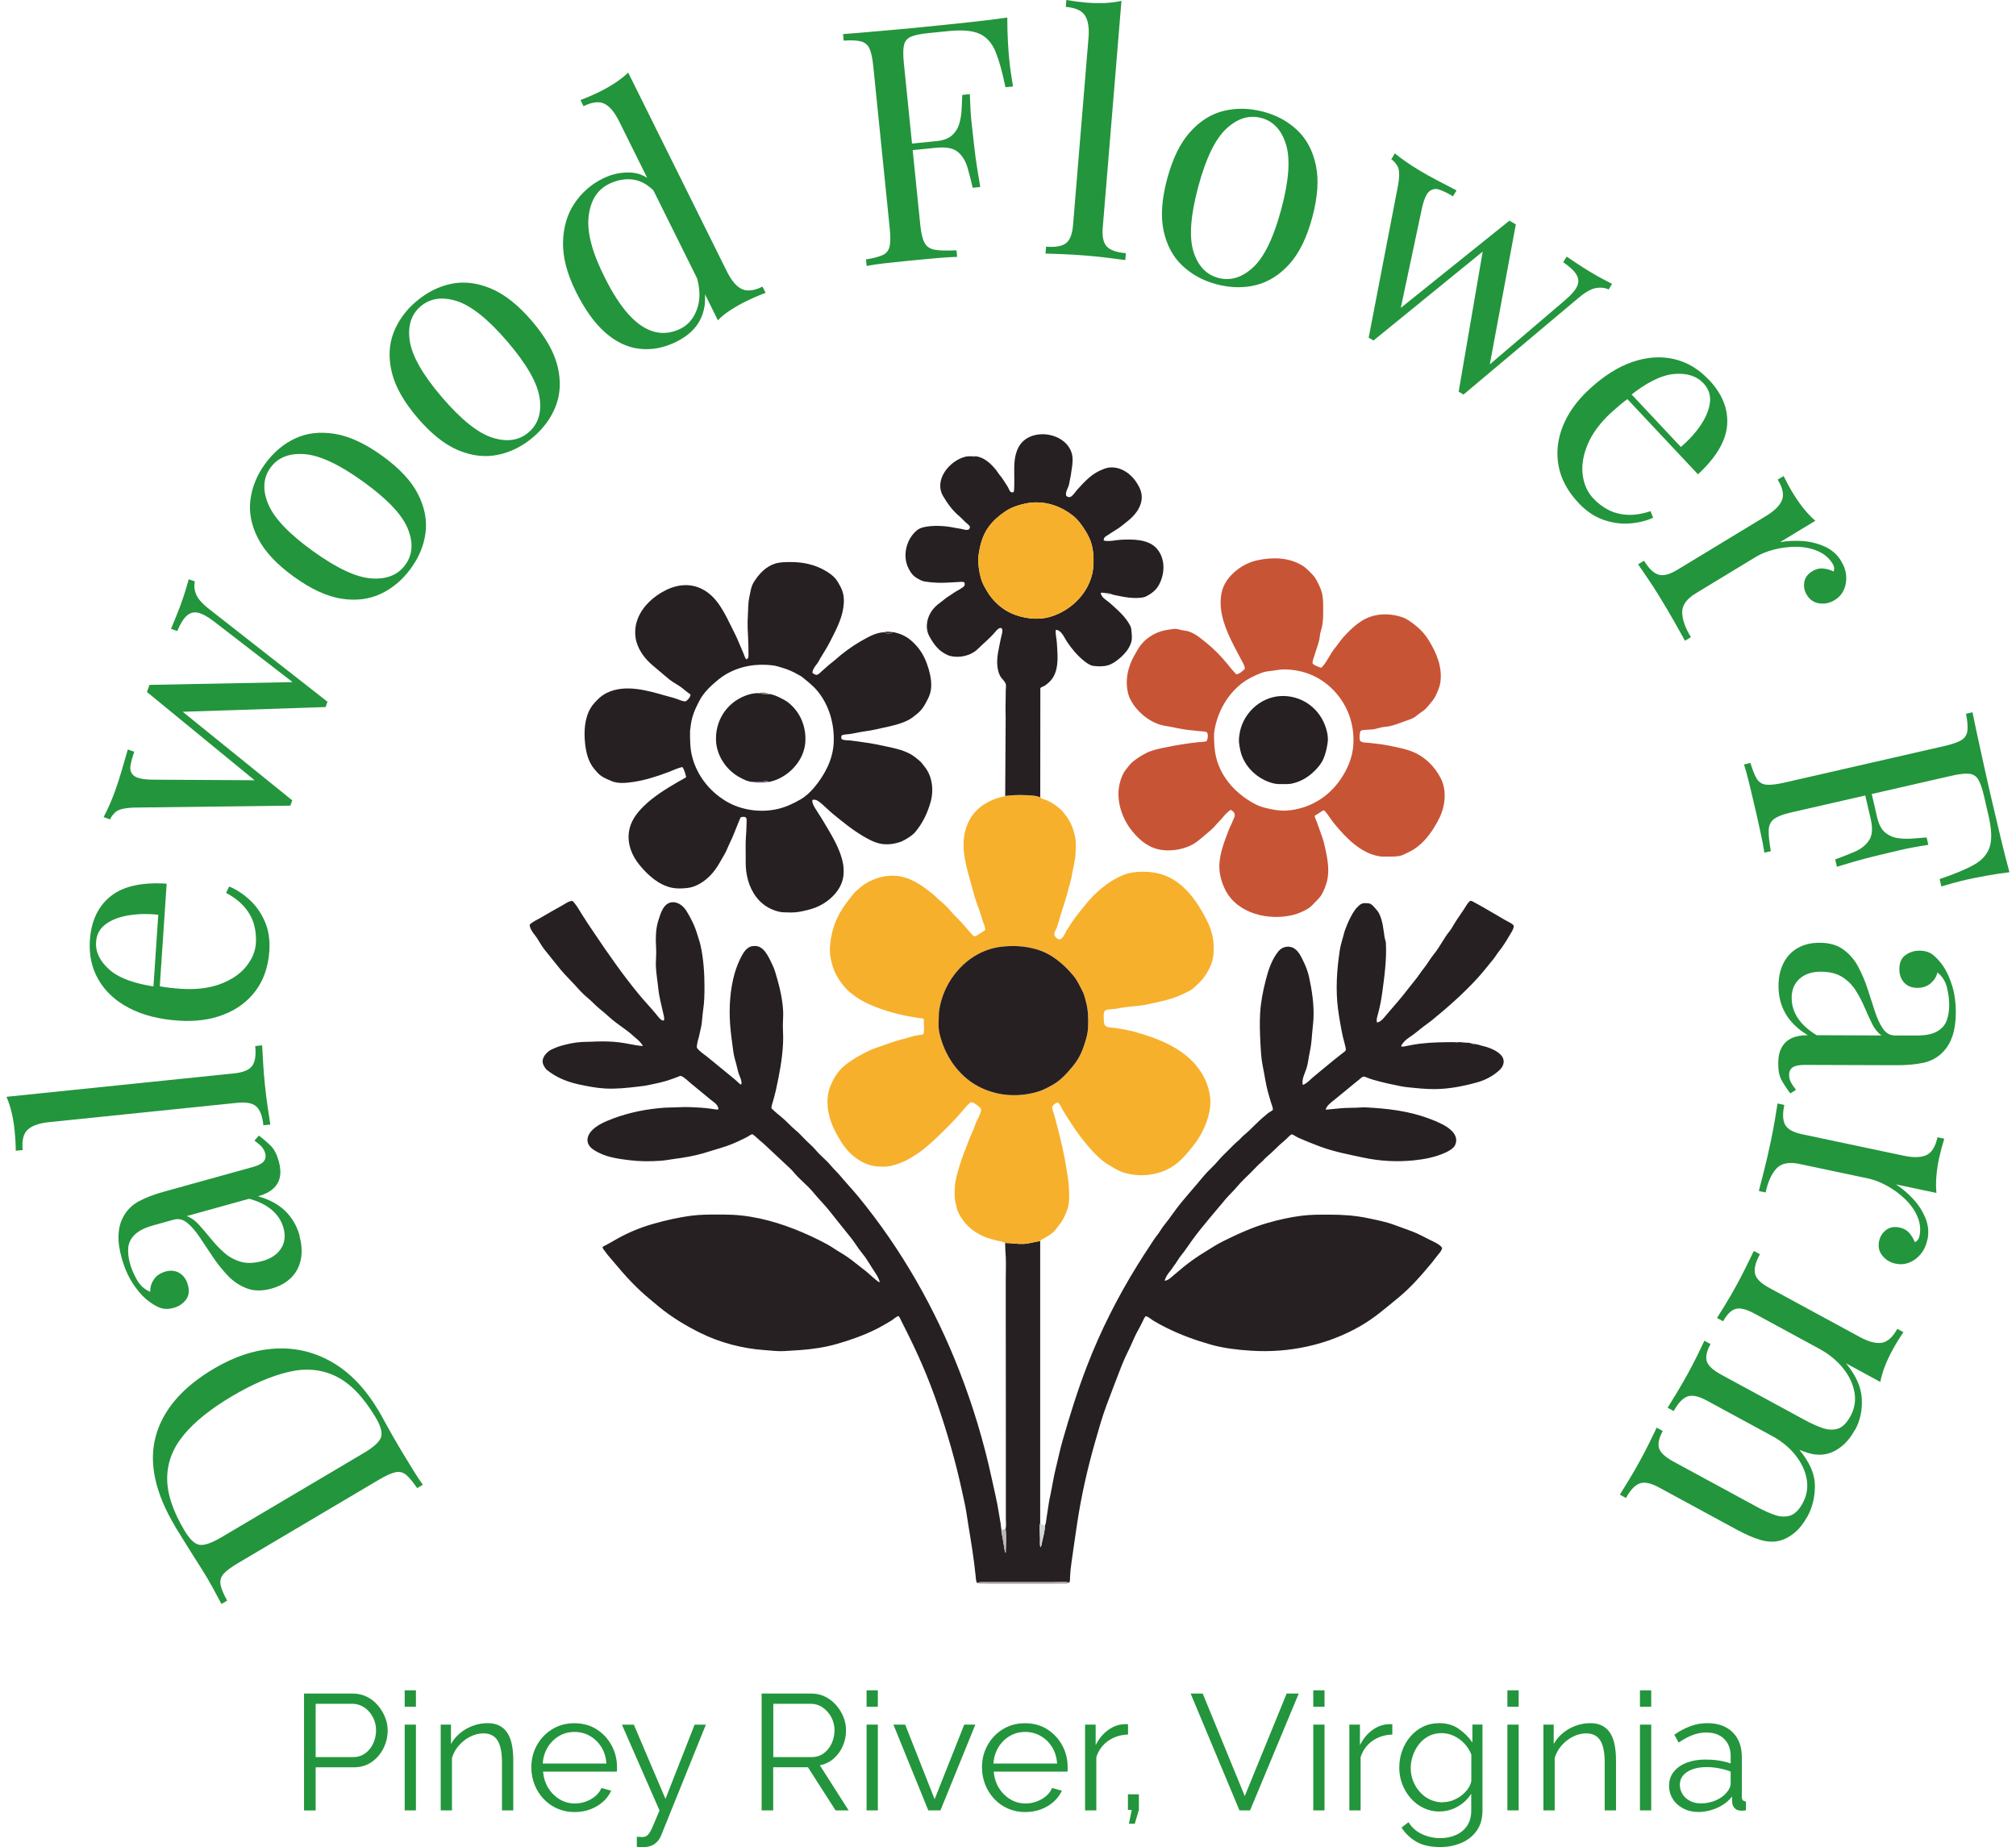 <svg xmlns="http://www.w3.org/2000/svg" width="155" height="142" viewBox="0 0 155 142" fill="none"><path d="M132.77 137.775C132.865 137.657 132.936 137.543 132.987 137.433C133.039 137.323 133.062 137.225 133.062 137.143V136.18C132.774 136.07 132.474 135.988 132.165 135.929C131.857 135.87 131.545 135.838 131.229 135.838C130.608 135.838 130.111 135.96 129.727 136.204C129.344 136.447 129.154 136.781 129.154 137.201C129.154 137.445 129.218 137.677 129.344 137.889C129.47 138.105 129.656 138.282 129.905 138.419C130.15 138.557 130.439 138.628 130.771 138.628C131.185 138.628 131.573 138.549 131.936 138.388C132.296 138.227 132.576 138.023 132.77 137.767M128.328 137.268C128.328 136.856 128.447 136.498 128.684 136.2C128.921 135.901 129.249 135.669 129.672 135.504C130.095 135.339 130.577 135.257 131.13 135.257C131.454 135.257 131.786 135.28 132.134 135.331C132.482 135.383 132.79 135.457 133.062 135.559V135.001C133.062 134.444 132.896 134.004 132.565 133.674C132.233 133.344 131.774 133.179 131.189 133.179C130.834 133.179 130.482 133.245 130.138 133.375C129.794 133.505 129.435 133.697 129.063 133.953L128.731 133.344C129.162 133.049 129.589 132.829 130.004 132.68C130.419 132.53 130.846 132.46 131.276 132.46C132.09 132.46 132.734 132.691 133.209 133.155C133.683 133.619 133.92 134.259 133.92 135.076V138.125C133.92 138.243 133.944 138.329 133.995 138.384C134.046 138.439 134.125 138.47 134.236 138.478V139.162C134.141 139.17 134.062 139.178 133.995 139.185C133.928 139.193 133.877 139.193 133.841 139.185C133.628 139.178 133.469 139.111 133.359 138.981C133.248 138.855 133.189 138.718 133.181 138.576L133.169 138.097C132.873 138.478 132.486 138.769 132.011 138.977C131.537 139.185 131.051 139.288 130.561 139.288C130.138 139.288 129.755 139.197 129.411 139.016C129.067 138.836 128.799 138.592 128.609 138.282C128.419 137.975 128.324 137.634 128.324 137.264M126.088 131.199V129.934H126.953V131.199H126.088ZM126.088 139.166V132.574H126.953V139.166H126.088ZM124.242 139.166H123.377V135.485C123.377 134.711 123.262 134.141 123.033 133.784C122.804 133.426 122.444 133.245 121.95 133.245C121.611 133.245 121.275 133.328 120.947 133.493C120.615 133.658 120.326 133.882 120.073 134.165C119.824 134.448 119.643 134.77 119.532 135.131V139.166H118.667V132.574H119.457V134.066C119.635 133.744 119.868 133.465 120.156 133.226C120.445 132.986 120.773 132.798 121.136 132.664C121.5 132.53 121.879 132.46 122.271 132.46C122.634 132.46 122.946 132.526 123.199 132.664C123.452 132.798 123.658 132.99 123.812 133.241C123.966 133.489 124.076 133.791 124.144 134.141C124.211 134.491 124.246 134.88 124.246 135.312V139.17M115.896 131.199V129.934H116.762V131.199H115.896ZM115.896 139.166V132.574H116.762V139.166H115.896ZM110.933 138.533C111.198 138.533 111.447 138.486 111.692 138.396C111.933 138.301 112.158 138.18 112.36 138.023C112.561 137.865 112.731 137.693 112.87 137.496C113.008 137.3 113.091 137.103 113.122 136.903V134.868C112.996 134.546 112.814 134.263 112.577 134.015C112.34 133.768 112.071 133.571 111.771 133.434C111.471 133.296 111.158 133.226 110.834 133.226C110.463 133.226 110.127 133.304 109.835 133.461C109.542 133.619 109.297 133.823 109.096 134.082C108.898 134.338 108.74 134.628 108.629 134.95C108.519 135.273 108.463 135.591 108.463 135.913C108.463 136.266 108.527 136.6 108.653 136.919C108.78 137.237 108.957 137.516 109.183 137.767C109.408 138.015 109.669 138.207 109.973 138.345C110.277 138.482 110.593 138.549 110.933 138.549M110.692 139.256C110.242 139.256 109.827 139.162 109.443 138.977C109.06 138.793 108.732 138.541 108.456 138.223C108.179 137.909 107.966 137.547 107.811 137.143C107.657 136.738 107.582 136.321 107.582 135.889C107.582 135.426 107.657 134.99 107.803 134.581C107.954 134.173 108.163 133.807 108.44 133.485C108.716 133.163 109.04 132.915 109.412 132.731C109.783 132.55 110.202 132.46 110.661 132.46C111.23 132.46 111.724 132.601 112.142 132.888C112.561 133.175 112.917 133.528 113.205 133.949V132.57H113.98V139.185C113.98 139.794 113.834 140.305 113.541 140.721C113.249 141.138 112.854 141.452 112.36 141.664C111.862 141.876 111.324 141.983 110.736 141.983C109.981 141.983 109.368 141.849 108.902 141.578C108.436 141.307 108.052 140.945 107.756 140.49L108.29 140.073C108.554 140.486 108.902 140.796 109.341 140.996C109.779 141.197 110.242 141.299 110.736 141.299C111.166 141.299 111.565 141.22 111.925 141.063C112.285 140.906 112.573 140.674 112.79 140.36C113.008 140.046 113.115 139.657 113.115 139.185V137.881C112.862 138.294 112.514 138.624 112.071 138.875C111.629 139.126 111.166 139.248 110.684 139.248M107.053 133.336C106.476 133.351 105.97 133.513 105.531 133.815C105.093 134.118 104.788 134.538 104.611 135.068V139.166H103.745V132.574H104.559V134.153C104.788 133.689 105.093 133.312 105.468 133.025C105.847 132.739 106.247 132.578 106.669 132.546C106.752 132.538 106.827 132.534 106.891 132.534C106.954 132.534 107.009 132.538 107.049 132.546V133.332M100.971 131.199V129.934H101.836V131.199H100.971ZM100.971 139.166V132.574H101.836V139.166H100.971ZM92.471 130.185L95.704 138.066L98.924 130.185H99.853L96.111 139.166H95.296L91.542 130.185H92.471ZM86.796 140.191L87.014 139.13H86.721V137.928H87.563V139.13L87.247 140.191H86.8M86.733 133.336C86.156 133.351 85.65 133.513 85.212 133.815C84.773 134.118 84.469 134.538 84.291 135.068V139.166H83.426V132.574H84.24V134.153C84.469 133.689 84.773 133.312 85.149 133.025C85.528 132.739 85.927 132.578 86.35 132.546C86.433 132.538 86.508 132.534 86.571 132.534C86.635 132.534 86.69 132.538 86.729 132.546V133.332M76.376 135.563H81.276C81.24 135.084 81.114 134.66 80.889 134.298C80.663 133.937 80.371 133.65 80.011 133.446C79.652 133.238 79.253 133.135 78.822 133.135C78.391 133.135 77.996 133.238 77.641 133.446C77.285 133.654 76.992 133.941 76.767 134.306C76.542 134.671 76.412 135.092 76.38 135.563M78.818 139.295C78.344 139.295 77.901 139.205 77.494 139.024C77.087 138.844 76.736 138.596 76.439 138.278C76.143 137.96 75.91 137.598 75.748 137.182C75.586 136.765 75.499 136.325 75.499 135.854C75.499 135.237 75.641 134.671 75.925 134.161C76.21 133.646 76.601 133.234 77.103 132.927C77.605 132.621 78.17 132.464 78.806 132.464C79.442 132.464 80.031 132.621 80.517 132.931C81.003 133.241 81.391 133.654 81.667 134.165C81.948 134.675 82.086 135.233 82.086 135.842V136.039C82.086 136.101 82.082 136.149 82.074 136.184H76.4C76.443 136.655 76.578 137.076 76.799 137.441C77.024 137.806 77.317 138.097 77.676 138.313C78.036 138.529 78.431 138.635 78.854 138.635C79.276 138.635 79.695 138.525 80.083 138.305C80.47 138.085 80.739 137.799 80.889 137.445L81.64 137.649C81.505 137.96 81.296 138.243 81.015 138.498C80.735 138.749 80.407 138.946 80.027 139.087C79.648 139.225 79.245 139.295 78.81 139.295M71.373 139.166L68.69 132.574H69.595L71.859 138.305L74.135 132.574H74.989L72.306 139.166H71.377M66.627 131.199V129.934H67.493V131.199H66.627ZM66.627 139.166V132.574H67.493V139.166H66.627ZM59.451 135.068H62.403C62.759 135.068 63.071 134.97 63.331 134.778C63.596 134.585 63.798 134.33 63.944 134.011C64.086 133.697 64.161 133.359 64.161 133.006C64.161 132.652 64.078 132.306 63.912 132C63.746 131.694 63.525 131.442 63.252 131.254C62.98 131.065 62.668 130.971 62.332 130.971H59.455V135.068M58.558 139.166V130.185H62.375C62.767 130.185 63.122 130.264 63.442 130.425C63.766 130.586 64.047 130.802 64.288 131.077C64.529 131.352 64.715 131.654 64.849 131.988C64.979 132.322 65.047 132.66 65.047 133.006C65.047 133.434 64.964 133.843 64.798 134.22C64.632 134.601 64.398 134.919 64.098 135.182C63.798 135.445 63.442 135.618 63.035 135.701L65.248 139.166H64.244L62.118 135.85H59.447V139.166H58.558ZM48.963 141.193C49.082 141.201 49.197 141.209 49.307 141.213C49.418 141.216 49.497 141.213 49.548 141.193C49.651 141.177 49.746 141.118 49.841 141.016C49.935 140.914 50.046 140.721 50.172 140.435C50.299 140.148 50.477 139.728 50.706 139.17L47.817 132.578H48.734L51.164 138.282L53.405 132.578H54.27L50.836 141.079C50.777 141.24 50.686 141.389 50.568 141.527C50.449 141.664 50.303 141.774 50.129 141.857C49.955 141.935 49.742 141.983 49.485 141.99C49.41 141.998 49.331 142.002 49.248 141.998C49.169 141.994 49.07 141.983 48.963 141.967V141.197M41.724 135.563H46.624C46.588 135.084 46.462 134.66 46.237 134.298C46.011 133.937 45.719 133.65 45.359 133.446C45 133.238 44.601 133.135 44.17 133.135C43.739 133.135 43.344 133.238 42.988 133.446C42.633 133.654 42.34 133.941 42.115 134.306C41.89 134.671 41.759 135.092 41.728 135.563M44.17 139.295C43.696 139.295 43.253 139.205 42.846 139.024C42.439 138.844 42.087 138.596 41.791 138.278C41.495 137.96 41.261 137.598 41.099 137.182C40.938 136.765 40.851 136.325 40.851 135.854C40.851 135.237 40.993 134.671 41.277 134.161C41.562 133.65 41.953 133.234 42.455 132.927C42.957 132.621 43.522 132.464 44.158 132.464C44.794 132.464 45.383 132.621 45.869 132.931C46.355 133.241 46.742 133.654 47.019 134.165C47.296 134.675 47.438 135.233 47.438 135.842V136.039C47.438 136.101 47.434 136.149 47.426 136.184H41.752C41.795 136.655 41.929 137.076 42.151 137.441C42.376 137.806 42.668 138.097 43.028 138.313C43.388 138.529 43.783 138.635 44.206 138.635C44.628 138.635 45.047 138.525 45.434 138.305C45.822 138.085 46.09 137.799 46.241 137.445L46.991 137.649C46.857 137.96 46.648 138.243 46.367 138.498C46.087 138.749 45.758 138.946 45.379 139.087C45 139.229 44.597 139.295 44.162 139.295M39.46 139.166H38.594V135.485C38.594 134.711 38.48 134.141 38.25 133.784C38.021 133.426 37.662 133.245 37.168 133.245C36.828 133.245 36.492 133.328 36.164 133.493C35.832 133.658 35.544 133.882 35.291 134.165C35.042 134.448 34.86 134.77 34.749 135.131V139.166H33.884V132.574H34.674V134.066C34.852 133.744 35.085 133.465 35.374 133.226C35.662 132.986 35.99 132.798 36.354 132.664C36.717 132.53 37.096 132.46 37.488 132.46C37.851 132.46 38.163 132.526 38.416 132.664C38.669 132.798 38.875 132.99 39.029 133.241C39.183 133.489 39.294 133.791 39.361 134.141C39.428 134.491 39.464 134.88 39.464 135.312V139.17M31.114 131.199V129.934H31.979V131.199H31.114ZM31.114 139.166V132.574H31.979V139.166H31.114ZM24.265 135.068H27.154C27.51 135.068 27.822 134.97 28.083 134.778C28.348 134.585 28.549 134.33 28.695 134.019C28.837 133.709 28.913 133.371 28.913 133.006C28.913 132.64 28.83 132.295 28.66 131.98C28.49 131.67 28.268 131.423 27.992 131.242C27.715 131.061 27.411 130.971 27.083 130.971H24.269V135.068M23.376 139.166V130.185H27.119C27.51 130.185 27.865 130.264 28.193 130.425C28.521 130.586 28.802 130.802 29.039 131.077C29.276 131.352 29.462 131.654 29.6 131.988C29.735 132.322 29.806 132.66 29.806 133.006C29.806 133.497 29.699 133.956 29.482 134.393C29.264 134.829 28.964 135.178 28.573 135.449C28.182 135.72 27.723 135.854 27.198 135.854H24.269V139.17H23.38" fill="#23953C"></path><path fill-rule="evenodd" clip-rule="evenodd" d="M76.992 117.648C76.992 117.805 77.043 117.959 77.067 118.112C77.103 118.34 77.138 118.564 77.182 118.791C77.209 118.933 77.233 119.078 77.253 119.22C77.253 119.231 77.284 119.369 77.308 119.357C77.332 119.341 77.328 119.282 77.328 119.259C77.328 119.153 77.328 119.043 77.336 118.937C77.359 118.465 77.359 117.974 77.316 117.507C77.375 117.271 77.336 116.996 77.336 116.756V110.714C77.336 107.615 77.328 104.515 77.328 101.415V98.233C77.328 97.699 77.356 97.157 77.328 96.622C77.308 96.265 77.277 95.907 77.277 95.55C77.759 95.55 78.233 95.644 78.715 95.621C79.15 95.601 79.549 95.448 79.975 95.404V117.11C79.936 117.196 79.948 117.302 79.944 117.397C79.928 117.695 79.964 117.994 79.964 118.292C79.964 118.461 79.948 118.626 79.964 118.791C79.964 118.807 79.999 118.933 80.011 118.933C80.023 118.933 80.051 118.839 80.055 118.831C80.086 118.74 80.102 118.638 80.118 118.544C80.201 118.139 80.339 117.707 80.339 117.291C80.414 117.118 80.434 116.906 80.458 116.717C80.497 116.407 80.564 116.1 80.6 115.786C80.643 115.448 80.718 115.102 80.79 114.769C80.92 114.156 81.007 113.531 81.161 112.922C81.343 112.203 81.485 111.472 81.691 110.761C82.252 108.805 82.852 106.864 83.591 104.963C84.631 102.272 85.935 99.698 87.452 97.251C87.772 96.736 88.096 96.23 88.436 95.723C88.602 95.475 88.756 95.208 88.946 94.98C89.151 94.729 89.301 94.43 89.507 94.179C89.961 93.625 90.345 93.016 90.803 92.462C91.368 91.775 91.965 91.111 92.53 90.423C92.889 89.987 93.336 89.622 93.696 89.186C93.921 88.915 94.186 88.671 94.439 88.419C94.688 88.172 94.936 87.905 95.209 87.681C95.359 87.559 95.478 87.394 95.628 87.272C96.185 86.821 96.656 86.259 97.213 85.807C97.3 85.736 97.379 85.662 97.466 85.591C97.592 85.489 97.754 85.426 97.869 85.312C97.869 85.108 97.766 84.911 97.711 84.719C97.639 84.467 97.568 84.22 97.493 83.969C97.308 83.316 97.232 82.637 97.09 81.973C96.968 81.399 96.94 80.782 96.908 80.201C96.869 79.454 96.841 78.696 96.881 77.95C96.924 77.101 97.09 76.233 97.3 75.412C97.497 74.622 97.77 73.762 98.295 73.122C98.623 72.725 99.196 72.646 99.6 72.976C99.868 73.192 100.006 73.479 100.157 73.782C100.37 74.21 100.548 74.646 100.651 75.117C100.876 76.166 101.038 77.235 100.986 78.315C100.963 78.751 100.896 79.183 100.868 79.616C100.84 80.048 100.785 80.488 100.694 80.912C100.611 81.289 100.579 81.678 100.473 82.047C100.354 82.46 100.054 82.959 100.165 83.399C100.496 83.289 100.761 82.955 101.026 82.743C101.52 82.342 102.006 81.93 102.5 81.529C102.725 81.348 102.954 81.171 103.18 80.991C103.275 80.912 103.397 80.845 103.468 80.739C103.488 80.609 103.448 80.503 103.421 80.378C103.369 80.138 103.294 79.902 103.239 79.663C103.093 78.979 102.974 78.296 102.879 77.604C102.678 76.096 102.781 74.563 103.006 73.063C103.077 72.583 103.243 72.132 103.357 71.668C103.405 71.483 103.488 71.311 103.555 71.13C103.61 70.988 103.67 70.847 103.737 70.71C103.915 70.36 104.085 70.006 104.365 69.727C104.464 69.629 104.575 69.515 104.709 69.464C104.824 69.421 104.934 69.425 105.053 69.425C105.171 69.425 105.294 69.441 105.397 69.499C105.519 69.57 105.618 69.688 105.713 69.794C105.831 69.924 105.954 70.069 106.033 70.226C106.317 70.792 106.361 71.448 106.456 72.061C106.479 72.206 106.546 72.344 106.554 72.489C106.622 73.793 106.436 75.098 106.262 76.386C106.195 76.885 106.088 77.4 105.962 77.887C105.91 78.087 105.792 78.402 105.879 78.602C106.167 78.543 106.377 78.276 106.554 78.06C106.953 77.577 107.38 77.113 107.775 76.63C108.147 76.178 108.495 75.703 108.87 75.251C109.076 74.999 109.238 74.717 109.447 74.465C109.735 74.116 109.949 73.707 110.237 73.357C110.696 72.803 111.004 72.124 111.458 71.57C111.569 71.432 111.664 71.263 111.755 71.11C112 70.694 112.284 70.301 112.553 69.9C112.691 69.696 112.834 69.386 113.047 69.244C113.177 69.244 113.276 69.331 113.387 69.386C113.612 69.507 113.837 69.625 114.059 69.755C114.612 70.077 115.161 70.399 115.714 70.721C115.928 70.843 116.204 70.957 116.378 71.134C116.406 71.381 116.228 71.621 116.109 71.825C115.841 72.281 115.56 72.752 115.224 73.161C115.074 73.346 114.96 73.562 114.805 73.746C114.406 74.23 114.019 74.728 113.596 75.192C112.529 76.359 111.348 77.404 110.127 78.398C109.83 78.641 109.506 78.853 109.21 79.097C108.953 79.305 108.688 79.521 108.416 79.702C108.222 79.832 108.04 79.969 107.894 80.15C107.819 80.244 107.74 80.327 107.728 80.448C107.914 80.468 108.119 80.413 108.301 80.374C108.593 80.311 108.89 80.264 109.186 80.228C110.087 80.118 110.976 80.111 111.885 80.111C111.948 80.173 112.004 80.169 112.067 80.111H112.32C112.387 80.154 112.529 80.138 112.608 80.146C112.786 80.146 112.984 80.146 113.15 80.217C113.221 80.264 113.399 80.303 113.474 80.252C113.486 80.264 113.497 80.276 113.509 80.287C113.541 80.311 113.584 80.311 113.616 80.287C113.818 80.374 114.055 80.409 114.264 80.472C114.679 80.602 115.161 80.81 115.446 81.152C115.722 81.49 115.623 81.926 115.339 82.208C114.877 82.668 114.228 83.018 113.596 83.195C112.687 83.454 111.778 83.638 110.834 83.701C110.142 83.749 109.447 83.701 108.763 83.631C108.404 83.595 108.04 83.568 107.685 83.497C106.985 83.359 106.305 83.21 105.622 83.014C105.444 82.963 105.266 82.9 105.096 82.833C105.001 82.794 104.899 82.735 104.792 82.77C104.689 82.806 104.602 82.9 104.523 82.967C104.385 83.081 104.243 83.191 104.104 83.305C103.599 83.717 103.093 84.137 102.587 84.55C102.342 84.75 101.998 84.982 101.923 85.304C102.417 85.265 102.911 85.198 103.409 85.171C103.697 85.155 103.986 85.163 104.27 85.151C104.519 85.139 104.776 85.112 105.025 85.127C106.681 85.21 108.337 85.402 109.897 85.996C110.052 86.055 110.21 86.114 110.36 86.176C110.486 86.231 110.609 86.286 110.731 86.345C111.364 86.636 112.245 87.229 111.873 88.027C111.751 88.29 111.375 88.49 111.126 88.604C110.368 88.95 109.522 89.115 108.696 89.197C107.408 89.327 106.104 89.26 104.831 88.989C103.693 88.746 102.559 88.534 101.465 88.125C100.919 87.921 100.382 87.704 99.844 87.469C99.659 87.386 99.501 87.253 99.307 87.19C99.098 87.327 98.932 87.54 98.738 87.697C98.268 88.082 97.861 88.545 97.391 88.93C97.252 89.04 97.149 89.194 97.011 89.307C96.715 89.551 96.454 89.857 96.181 90.124C95.818 90.486 95.427 90.84 95.103 91.232C94.83 91.566 94.498 91.853 94.225 92.183C93.376 93.212 92.487 94.206 91.696 95.283C91.4 95.687 91.127 96.124 90.807 96.508C90.602 96.76 90.455 97.062 90.25 97.314C90.159 97.428 90.092 97.561 89.997 97.671C89.807 97.899 89.61 98.166 89.543 98.457C89.867 98.406 90.06 98.17 90.301 97.974C90.53 97.785 90.756 97.589 90.985 97.4C91.51 96.972 92.087 96.571 92.672 96.218C93.111 95.951 93.542 95.66 94.004 95.432C95.13 94.874 96.276 94.344 97.489 93.998C98.335 93.758 99.22 93.558 100.093 93.452C100.785 93.366 101.484 93.37 102.18 93.37C103.192 93.37 104.191 93.432 105.179 93.641C105.863 93.786 106.558 93.919 107.214 94.163C107.677 94.336 108.143 94.493 108.601 94.67C109.06 94.847 109.498 95.09 109.937 95.31C110.233 95.456 110.684 95.636 110.874 95.919C110.874 96.088 110.731 96.245 110.629 96.371C110.455 96.579 110.297 96.803 110.127 97.015C109.328 97.982 108.475 98.968 107.499 99.765C106.574 100.52 105.689 101.301 104.65 101.902C102.081 103.391 99.117 104.024 96.162 103.827C95.134 103.761 94.095 103.643 93.103 103.364C91.925 103.03 90.787 102.617 89.689 102.071C89.341 101.898 88.997 101.714 88.665 101.513C88.499 101.411 88.286 101.203 88.088 101.176C87.974 101.29 87.906 101.466 87.839 101.608C87.717 101.871 87.571 102.126 87.432 102.382C87.191 102.826 87.017 103.301 86.792 103.753C86.527 104.275 86.294 104.825 86.085 105.371C85.745 106.243 85.417 107.12 85.085 107.996C84.741 108.911 84.477 109.862 84.208 110.801C83.619 112.855 83.137 114.965 82.821 117.079C82.667 118.096 82.524 119.117 82.378 120.135C82.327 120.481 82.287 120.842 82.271 121.192C82.263 121.341 82.279 121.518 82.216 121.655C81.967 121.592 81.714 121.596 81.461 121.608C81.129 121.624 80.79 121.62 80.454 121.62H75.704C75.526 121.62 75.277 121.592 75.127 121.691C75.032 121.545 75.028 121.321 75.012 121.152C74.981 120.83 74.941 120.508 74.902 120.186C74.74 118.894 74.502 117.613 74.309 116.324C74.222 115.743 74.08 115.165 73.957 114.592C73.708 113.445 73.424 112.313 73.1 111.186C72.491 109.068 71.796 106.978 70.918 104.947C70.531 104.051 70.12 103.179 69.685 102.311C69.555 102.048 69.421 101.785 69.29 101.525C69.227 101.403 69.18 101.258 69.081 101.16C68.856 101.235 68.698 101.419 68.496 101.537C68.124 101.753 67.757 101.977 67.37 102.17C66.39 102.657 65.37 103.018 64.315 103.317C63.39 103.58 62.434 103.717 61.478 103.784C61.083 103.812 60.688 103.831 60.296 103.859C59.802 103.89 59.293 103.816 58.799 103.784C57.099 103.67 55.349 103.211 53.824 102.452C52.725 101.906 51.646 101.254 50.698 100.48C50.461 100.288 50.231 100.083 49.994 99.891C48.967 99.054 48.034 98.041 47.197 97.023C46.979 96.756 46.73 96.504 46.537 96.218C46.465 96.108 46.343 96.006 46.323 95.872C46.41 95.786 46.529 95.742 46.635 95.687C46.837 95.581 47.035 95.463 47.232 95.35C48.145 94.819 49.157 94.379 50.176 94.092C51.18 93.806 52.18 93.574 53.219 93.444C53.827 93.37 54.44 93.362 55.052 93.362C55.471 93.362 55.89 93.362 56.313 93.381C58.166 93.472 60.051 94.022 61.746 94.756C62.371 95.027 62.98 95.322 63.58 95.644C63.936 95.833 64.256 96.076 64.604 96.277C65.003 96.508 65.394 96.784 65.746 97.07C66.03 97.302 66.326 97.514 66.611 97.746C66.801 97.899 66.975 98.076 67.164 98.233C67.275 98.323 67.382 98.426 67.504 98.504C67.524 98.516 67.603 98.575 67.623 98.559C67.654 98.528 67.591 98.398 67.579 98.367C67.504 98.162 67.382 97.962 67.259 97.785C66.951 97.345 66.698 96.846 66.358 96.43C66.141 96.163 65.931 95.868 65.738 95.577C65.54 95.283 65.307 95 65.082 94.725C64.612 94.155 64.165 93.562 63.699 92.992C63.315 92.529 62.889 92.101 62.509 91.637C62.071 91.103 61.494 90.682 61.055 90.148C60.877 89.932 60.672 89.74 60.466 89.555C60.051 89.182 59.656 88.785 59.245 88.412C58.965 88.156 58.692 87.885 58.395 87.646C58.21 87.496 58.052 87.316 57.854 87.186C57.72 87.206 57.605 87.312 57.491 87.374C57.36 87.449 57.218 87.512 57.084 87.579C56.574 87.83 56.017 88.07 55.467 88.227C54.997 88.361 54.535 88.522 54.065 88.655C53.361 88.856 52.618 88.989 51.891 89.079C51.524 89.127 51.164 89.205 50.792 89.229C50.01 89.284 49.18 89.284 48.402 89.186C47.631 89.091 46.774 88.977 46.074 88.628C45.817 88.498 45.537 88.357 45.351 88.129C45.055 87.767 45.146 87.335 45.422 86.997C45.829 86.502 46.552 86.2 47.141 85.98C48.41 85.504 49.761 85.241 51.117 85.147C51.35 85.131 51.583 85.139 51.82 85.127C52.286 85.104 52.757 85.088 53.223 85.112C53.654 85.131 54.092 85.155 54.519 85.21C54.752 85.237 54.989 85.292 55.222 85.292C55.282 84.951 54.855 84.711 54.626 84.522C54.116 84.11 53.614 83.689 53.108 83.273C52.891 83.096 52.638 82.821 52.373 82.715C52.302 82.688 52.207 82.739 52.144 82.766C51.978 82.837 51.808 82.888 51.642 82.951C51.034 83.179 50.389 83.297 49.757 83.43C49.524 83.481 49.287 83.497 49.054 83.528C48.216 83.631 47.382 83.717 46.537 83.674C45.853 83.638 45.165 83.501 44.502 83.359C43.605 83.167 42.743 82.814 42.036 82.236C41.972 82.185 41.921 82.102 41.878 82.036C41.779 81.89 41.712 81.729 41.719 81.548C41.739 81.191 42.107 80.81 42.419 80.668C42.66 80.558 42.889 80.46 43.146 80.389C43.652 80.244 44.181 80.134 44.707 80.099C44.932 80.083 45.161 80.091 45.391 80.079C46.133 80.044 46.88 80.032 47.619 80.126C48.224 80.201 48.825 80.366 49.429 80.413C49.303 80.138 49.03 79.918 48.801 79.73C48.682 79.635 48.576 79.521 48.461 79.427C47.959 79.018 47.402 78.681 46.916 78.245C46.651 78.005 46.379 77.773 46.102 77.549C45.774 77.282 45.493 76.956 45.165 76.693C44.786 76.386 44.442 75.986 44.114 75.628C43.782 75.267 43.427 74.925 43.114 74.548C42.83 74.198 42.553 73.844 42.265 73.495C42.004 73.181 41.724 72.839 41.518 72.485C41.4 72.285 41.265 72.061 41.119 71.88C40.949 71.672 40.724 71.354 40.724 71.079C40.953 70.851 41.285 70.713 41.562 70.552C42.091 70.246 42.617 69.932 43.158 69.641C43.403 69.511 43.727 69.252 44.016 69.252C44.316 69.551 44.533 69.951 44.754 70.309C45.055 70.792 45.375 71.263 45.695 71.735C46.774 73.342 47.88 74.929 49.109 76.422C49.552 76.96 50.034 77.459 50.476 77.997C50.599 78.146 50.8 78.453 51.006 78.453C51.057 78.453 51.065 78.362 51.065 78.331C51.073 78.182 51.022 78.025 50.99 77.879C50.856 77.262 50.678 76.634 50.615 76.005C50.559 75.447 50.457 74.886 50.429 74.324C50.405 73.884 50.472 73.44 50.449 73C50.413 72.289 50.386 71.507 50.599 70.82C50.777 70.25 51.014 69.315 51.792 69.354C52.211 69.374 52.563 69.684 52.776 70.022C53.128 70.588 53.428 71.193 53.614 71.837C53.697 72.124 53.804 72.403 53.867 72.693C54.088 73.723 54.163 74.776 54.163 75.825C54.163 76.418 54.155 77.027 54.065 77.612C53.989 78.099 53.993 78.602 53.875 79.077C53.816 79.305 53.78 79.545 53.717 79.773C53.646 80.016 53.575 80.276 53.575 80.531C53.772 80.826 54.124 81.034 54.397 81.254C54.997 81.741 55.59 82.236 56.191 82.723C56.396 82.888 56.597 83.049 56.787 83.238C56.819 83.269 56.933 83.395 56.993 83.348C57.02 83.328 57.008 83.218 57.008 83.191C57.001 83.026 56.925 82.849 56.862 82.7C56.736 82.409 56.688 82.083 56.602 81.78C56.514 81.474 56.42 81.144 56.38 80.829C56.289 80.122 56.179 79.419 56.131 78.704C56.044 77.416 56.131 76.044 56.491 74.799C56.617 74.359 56.783 73.954 56.993 73.542C57.151 73.232 57.368 72.89 57.716 72.76C57.791 72.733 57.874 72.729 57.953 72.721C58.739 72.642 59.099 73.589 59.38 74.151C59.561 74.512 59.66 74.913 59.771 75.298C60 76.092 60.17 76.924 60.213 77.749C60.233 78.178 60.174 78.61 60.194 79.038C60.213 79.443 60.221 79.851 60.201 80.252C60.142 81.45 59.913 82.609 59.66 83.78C59.597 84.067 59.518 84.35 59.439 84.632C59.383 84.817 59.312 84.998 59.312 85.194C59.561 85.442 59.842 85.677 60.114 85.897C60.494 86.208 60.814 86.589 61.193 86.899C61.478 87.131 61.727 87.426 61.988 87.681C62.233 87.924 62.505 88.148 62.727 88.416C63.07 88.832 63.517 89.162 63.861 89.579C64.098 89.865 64.378 90.113 64.615 90.4C65.058 90.934 65.54 91.437 65.983 91.975C69.294 95.998 71.918 100.618 73.799 105.481C74.823 108.125 75.648 110.863 76.245 113.633C76.439 114.529 76.664 115.429 76.802 116.336C76.846 116.623 76.901 116.906 76.945 117.192C76.964 117.33 76.957 117.491 77.012 117.621" fill="#262022"></path><path fill-rule="evenodd" clip-rule="evenodd" d="M53.053 56.194C53.053 56.854 53.049 57.498 53.211 58.142C53.574 59.584 54.519 60.794 55.779 61.564C56.925 62.267 58.399 62.484 59.711 62.205C60.363 62.067 60.972 61.788 61.545 61.454C61.952 61.219 62.335 60.857 62.632 60.496C63.426 59.529 64.034 58.386 64.098 57.105C64.169 55.703 63.762 54.226 62.861 53.13C62.505 52.697 62.074 52.367 61.64 52.018C61.569 51.959 61.474 51.92 61.391 51.873C60.988 51.641 60.589 51.456 60.138 51.33C59.909 51.267 59.668 51.177 59.435 51.15C58.166 50.992 56.925 51.189 55.815 51.833C55.42 52.061 55.08 52.36 54.744 52.662C54.389 52.984 54.049 53.361 53.819 53.786C53.586 54.218 53.369 54.654 53.235 55.129C53.136 55.475 53.092 55.84 53.053 56.198M67.998 48.592C68.121 48.714 68.334 48.737 68.5 48.682C68.528 48.675 68.579 48.612 68.606 48.592C68.749 48.592 68.887 48.639 69.025 48.679C69.681 48.863 70.156 49.268 70.578 49.779C70.97 50.254 71.23 50.843 71.4 51.432C71.547 51.943 71.645 52.474 71.574 53.008C71.515 53.444 71.29 53.852 71.072 54.222C70.946 54.438 70.76 54.666 70.567 54.827C70.329 55.019 70.085 55.227 69.812 55.365C69.219 55.66 68.555 55.805 67.907 55.943C67.472 56.037 67.038 56.147 66.599 56.202C66.164 56.257 65.738 56.367 65.303 56.43C65.125 56.457 64.856 56.441 64.702 56.544C64.675 56.642 64.675 56.712 64.702 56.807C64.88 56.925 65.137 56.897 65.338 56.917C65.738 56.956 66.129 57.027 66.524 57.078C66.998 57.137 67.472 57.239 67.943 57.337C68.638 57.486 69.346 57.616 69.978 57.954C70.243 58.095 70.472 58.296 70.705 58.488C70.859 58.614 70.962 58.783 71.084 58.932C71.693 59.671 71.803 60.767 71.547 61.663C71.302 62.515 70.946 63.258 70.385 63.941C70.14 64.236 69.717 64.487 69.377 64.656C69.211 64.739 69.006 64.782 68.828 64.829C68.567 64.892 68.267 64.912 68.002 64.896C67.429 64.868 66.884 64.582 66.406 64.302C65.556 63.807 64.805 63.191 64.046 62.57C63.718 62.303 63.426 61.992 63.098 61.725C62.9 61.564 62.727 61.423 62.458 61.49C62.438 61.741 62.545 61.91 62.667 62.118C62.837 62.409 63.035 62.684 63.209 62.975C63.841 64.051 64.58 65.147 64.817 66.392C64.868 66.66 64.872 66.942 64.856 67.214C64.781 68.4 63.726 69.37 62.671 69.775C62.339 69.901 62.003 69.979 61.656 70.054C61.308 70.129 60.952 70.156 60.596 70.14C60.387 70.129 60.17 70.14 59.964 70.097C59.47 69.991 59.036 69.791 58.648 69.477C57.894 68.864 57.49 67.913 57.372 66.966C57.317 66.526 57.333 66.082 57.333 65.642C57.333 65.202 57.317 64.797 57.348 64.377C57.372 64.004 57.4 63.623 57.4 63.246C57.4 63.136 57.431 62.951 57.356 62.861C57.265 62.751 57.06 62.794 56.941 62.829C56.641 63.521 56.396 64.244 56.056 64.919C55.941 65.151 55.858 65.406 55.728 65.63C55.57 65.901 55.412 66.177 55.254 66.448C54.906 67.037 54.42 67.575 53.823 67.921C53.519 68.097 53.183 68.227 52.831 68.263C52.444 68.302 52.041 68.322 51.658 68.243C50.63 68.023 49.812 67.272 49.172 66.495C48.58 65.772 48.228 64.896 48.354 63.953C48.461 63.171 48.911 62.55 49.457 62.008C50.231 61.238 51.219 60.629 52.164 60.083C52.361 59.969 52.567 59.871 52.756 59.745C52.701 59.494 52.618 59.18 52.472 58.964C52.093 59.038 51.717 59.231 51.358 59.364C50.516 59.679 49.623 59.969 48.73 60.103C48.18 60.185 47.528 60.264 47.003 60.036C46.71 59.91 46.382 59.785 46.133 59.58C45.956 59.435 45.809 59.254 45.667 59.081C45.228 58.551 45.051 57.809 44.983 57.145C44.893 56.253 44.932 55.239 45.402 54.442C45.553 54.182 45.758 53.966 45.971 53.754C46.165 53.562 46.39 53.393 46.635 53.271C48.054 52.568 49.765 53.075 51.192 53.483C51.484 53.566 51.792 53.636 52.077 53.742C52.274 53.817 52.504 53.919 52.713 53.919C52.895 53.797 53.073 53.609 53.092 53.385C52.871 53.24 52.65 53.051 52.444 52.886C52.14 52.639 51.761 52.474 51.456 52.226C51.049 51.896 50.658 51.539 50.251 51.209C49.579 50.663 49.002 49.9 48.868 49.036C48.639 47.504 49.65 46.247 50.911 45.516C51.855 44.966 52.942 44.766 53.958 45.269C55.171 45.87 55.74 47.194 56.309 48.329C56.487 48.682 56.665 49.036 56.811 49.405C56.91 49.661 57.036 49.9 57.135 50.156C57.202 50.329 57.261 50.521 57.364 50.678C57.57 50.639 57.546 50.458 57.546 50.285C57.546 49.928 57.546 49.57 57.526 49.213C57.495 48.592 57.455 47.96 57.498 47.339C57.53 46.871 57.506 46.408 57.605 45.944C57.692 45.54 57.732 45.111 57.953 44.754C58.328 44.149 58.85 43.571 59.549 43.34C59.968 43.202 60.379 43.206 60.818 43.206C61.754 43.206 62.647 43.399 63.458 43.87C63.734 44.031 64.034 44.235 64.24 44.487C64.398 44.679 64.505 44.884 64.623 45.104C64.769 45.379 64.86 45.685 64.876 45.999C64.927 46.985 64.548 47.877 64.114 48.741C63.908 49.154 63.706 49.566 63.465 49.955C63.331 50.175 63.189 50.399 63.058 50.623C62.979 50.761 62.904 50.926 62.801 51.047C62.667 51.212 62.462 51.499 62.462 51.719C62.533 51.79 62.695 51.892 62.801 51.873C62.952 51.849 63.066 51.692 63.177 51.601C63.418 51.405 63.639 51.173 63.888 50.985C64.153 50.788 64.394 50.556 64.651 50.348C65.267 49.845 65.931 49.413 66.635 49.036C67.046 48.816 67.528 48.604 68.002 48.604" fill="#272022"></path><path fill-rule="evenodd" clip-rule="evenodd" d="M58.285 53.279C58.392 53.322 58.53 53.326 58.645 53.338C58.803 53.353 58.957 53.393 59.111 53.353C59.368 53.353 59.7 53.503 59.929 53.613C60.174 53.734 60.415 53.849 60.633 54.025C61.537 54.76 61.98 55.848 61.921 56.999C61.846 58.496 60.565 59.824 59.115 60.111C58.933 59.989 58.819 60.059 58.613 60.083C58.384 60.107 58.159 60.111 57.93 60.111C57.526 60.111 57.1 59.891 56.764 59.694C55.812 59.14 55.108 58.072 55.053 56.964C54.974 55.42 55.851 54.037 57.305 53.479C57.614 53.361 57.957 53.279 58.289 53.279" fill="#262022"></path><path opacity="0.96" fill-rule="evenodd" clip-rule="evenodd" d="M57.925 60.107C58.155 60.107 58.38 60.099 58.609 60.079C58.819 60.059 58.929 59.988 59.111 60.107C58.842 60.162 58.593 60.166 58.321 60.166C58.198 60.166 58.032 60.174 57.925 60.107Z" fill="#6A5E8A"></path><path opacity="0.98" fill-rule="evenodd" clip-rule="evenodd" d="M58.285 53.279C58.506 53.223 58.913 53.219 59.111 53.35C58.953 53.389 58.799 53.35 58.645 53.334C58.53 53.322 58.392 53.322 58.285 53.275" fill="#697753"></path><path fill-rule="evenodd" clip-rule="evenodd" d="M72.191 77.829C72.191 78.336 72.116 78.866 72.223 79.369C72.59 81.066 73.633 82.665 75.194 83.498C76.601 84.252 78.209 84.374 79.743 83.938C80.173 83.816 80.588 83.596 80.972 83.372C81.604 83.007 82.07 82.469 82.525 81.915C82.837 81.538 83.098 81.07 83.263 80.61C83.449 80.088 83.631 79.55 83.659 78.992C83.694 78.324 83.674 77.617 83.489 76.969C83.422 76.737 83.37 76.481 83.263 76.265C83.05 75.841 82.845 75.385 82.54 75.016C81.79 74.105 80.837 73.303 79.671 72.969C78.774 72.714 77.885 72.663 76.961 72.781C74.416 73.099 72.468 75.37 72.195 77.829M77.281 61.184C77.802 61.133 78.304 61.101 78.826 61.125C79.197 61.144 79.628 61.14 79.976 61.29C80.138 61.451 80.399 61.467 80.596 61.565C80.932 61.734 81.209 61.938 81.497 62.174C81.643 62.291 81.754 62.445 81.873 62.59C82.315 63.128 82.596 63.843 82.691 64.531C82.738 64.896 82.71 65.289 82.691 65.654C82.663 66.173 82.509 66.684 82.43 67.19C82.374 67.552 82.256 67.909 82.169 68.263C81.948 69.139 81.643 69.984 81.394 70.852C81.351 71.001 81.308 71.17 81.248 71.311C81.165 71.508 80.952 71.779 81.122 71.987C81.165 72.038 81.213 72.089 81.264 72.129C81.632 72.427 81.857 71.791 81.987 71.551C82.023 71.484 82.082 71.425 82.121 71.359C82.513 70.695 82.999 70.094 83.489 69.5C83.844 69.068 84.248 68.644 84.682 68.29C85.208 67.862 85.793 67.485 86.429 67.237C86.859 67.073 87.357 67.01 87.816 67.01C88.274 67.01 88.737 67.045 89.199 67.175C90.977 67.681 92.048 69.272 92.826 70.824C93.056 71.28 93.234 71.83 93.285 72.337C93.332 72.808 93.336 73.287 93.234 73.751C93.178 74.018 93.072 74.266 92.949 74.505C92.633 75.13 92.214 75.586 91.673 76.026C91.475 76.187 91.198 76.289 90.969 76.403C90.096 76.835 89.104 77.02 88.16 77.22C87.563 77.346 86.942 77.358 86.338 77.448C86.156 77.475 85.978 77.523 85.796 77.546C85.591 77.574 85.374 77.57 85.172 77.613C85.105 77.629 85.034 77.625 84.978 77.672C84.824 77.798 84.856 78.1 84.864 78.273C84.872 78.434 84.848 78.685 84.963 78.819C85.129 79.023 85.492 78.984 85.729 79.019C86.251 79.098 86.781 79.184 87.29 79.33C89.27 79.891 91.353 80.724 92.443 82.579C92.85 83.27 93.107 84.134 93.052 84.944C92.969 86.106 92.396 87.285 91.665 88.177C91.195 88.75 90.689 89.363 90.037 89.74C88.962 90.365 87.666 90.499 86.476 90.161C86.026 90.035 85.646 89.784 85.255 89.552C84.753 89.261 84.315 88.837 83.924 88.409C83.394 87.827 82.924 87.203 82.485 86.55C82.22 86.154 81.971 85.749 81.718 85.344C81.612 85.168 81.513 84.873 81.339 84.759C81.157 84.759 80.987 84.944 80.892 85.081C80.892 85.278 80.987 85.478 81.039 85.663C81.138 86 81.228 86.338 81.315 86.68C81.58 87.733 81.837 88.79 81.999 89.862C82.066 90.31 82.153 90.73 82.177 91.186C82.208 91.783 82.256 92.475 82.038 93.044C81.896 93.421 81.707 93.834 81.45 94.144C81.276 94.356 81.141 94.588 80.924 94.765C80.75 94.906 80.557 95.024 80.363 95.138C80.221 95.221 80.075 95.26 79.984 95.401C79.557 95.445 79.158 95.594 78.723 95.618C78.241 95.641 77.767 95.547 77.285 95.547C77.111 95.433 76.874 95.421 76.672 95.37C76.301 95.276 75.929 95.185 75.578 95.024C74.752 94.647 74.119 94.082 73.712 93.268C73.574 92.993 73.515 92.683 73.452 92.384C73.369 91.992 73.392 91.563 73.42 91.166C73.456 90.668 73.602 90.208 73.74 89.733C73.953 88.99 74.254 88.271 74.53 87.552C74.653 87.23 74.827 86.92 74.93 86.59C75.032 86.256 75.23 85.949 75.356 85.619C75.435 85.419 75.502 85.258 75.309 85.101C75.151 84.971 74.866 84.731 74.657 84.731C74.59 84.731 74.534 84.826 74.487 84.865C74.337 84.987 74.21 85.144 74.088 85.289C73.606 85.875 73.064 86.421 72.527 86.955C71.381 88.094 70.089 89.281 68.457 89.63C68.093 89.709 67.686 89.685 67.319 89.65C67.058 89.623 66.821 89.548 66.576 89.454C66.204 89.312 65.884 89.08 65.58 88.837C65.015 88.377 64.604 87.701 64.264 87.073C64.007 86.598 63.798 86.032 63.695 85.498C63.62 85.097 63.6 84.724 63.64 84.319C63.671 83.997 63.758 83.675 63.889 83.38C64.122 82.842 64.469 82.292 64.932 81.915C65.489 81.463 66.086 81.125 66.73 80.807C67.168 80.591 67.65 80.457 68.109 80.288C68.615 80.1 69.132 79.943 69.654 79.813C69.887 79.754 70.116 79.668 70.353 79.617C70.567 79.569 70.788 79.558 70.998 79.507C71.088 79.141 71.021 78.693 71.021 78.316C70.93 78.277 70.828 78.281 70.733 78.269C70.551 78.245 70.373 78.206 70.191 78.179C69.662 78.1 69.109 77.974 68.595 77.829C67.481 77.511 66.343 77.09 65.438 76.356C64.96 75.967 64.576 75.464 64.288 74.926C64.09 74.564 63.971 74.152 63.885 73.751C63.806 73.382 63.782 73.005 63.821 72.627C63.889 71.964 64.031 71.343 64.296 70.734C64.647 69.917 65.169 69.261 65.726 68.581C65.773 68.522 65.841 68.483 65.9 68.432C66.165 68.192 66.425 67.976 66.742 67.807C67.536 67.383 68.417 67.198 69.318 67.387C70.215 67.579 71.021 68.161 71.713 68.722C71.895 68.872 72.053 69.052 72.238 69.202C72.491 69.406 72.764 69.65 72.973 69.901C73.365 70.376 73.839 70.785 74.234 71.26C74.364 71.418 74.503 71.563 74.633 71.72C74.7 71.802 74.795 71.92 74.894 71.96C74.981 71.995 75.072 71.928 75.139 71.889C75.352 71.767 75.546 71.626 75.748 71.492C75.748 71.217 75.617 71.001 75.542 70.746C75.419 70.322 75.273 69.893 75.119 69.481C74.906 68.911 74.767 68.298 74.602 67.713C74.167 66.208 73.744 64.605 74.491 63.124C74.605 62.897 74.74 62.692 74.902 62.496C75.321 61.989 75.902 61.643 76.51 61.411C76.644 61.36 76.787 61.321 76.929 61.286C77.048 61.254 77.182 61.25 77.289 61.184" fill="#F7B02C"></path><path fill-rule="evenodd" clip-rule="evenodd" d="M68.611 48.591C68.583 48.611 68.532 48.67 68.504 48.682C68.338 48.737 68.121 48.714 68.002 48.591C68.156 48.524 68.453 48.56 68.615 48.591" fill="#462F4C"></path><path fill-rule="evenodd" clip-rule="evenodd" d="M75.21 42.886C75.21 43.44 75.277 43.959 75.431 44.493C75.53 44.839 75.72 45.153 75.897 45.46C76.316 46.171 77.016 46.827 77.782 47.157C78.668 47.542 79.766 47.695 80.711 47.424C82.493 46.917 83.975 45.33 84.07 43.44C84.097 42.886 84.066 42.317 83.911 41.782C83.813 41.437 83.631 41.091 83.441 40.785C83.192 40.384 82.912 39.983 82.54 39.681C81.513 38.844 80.181 38.423 78.849 38.706C78.304 38.824 77.79 38.985 77.32 39.296C76.838 39.614 76.391 39.995 76.044 40.459C75.514 41.158 75.309 42.038 75.214 42.886M74.759 35.076C74.811 35.112 74.961 35.112 75.012 35.076C75.656 35.139 76.174 35.63 76.565 36.106C76.664 36.224 76.739 36.365 76.834 36.483C76.945 36.616 77.067 36.766 77.154 36.915C77.265 37.1 77.399 37.272 77.502 37.461C77.553 37.559 77.62 37.756 77.719 37.819C77.778 37.858 77.861 37.85 77.929 37.834C77.972 37.736 77.968 37.614 77.976 37.508C77.988 37.257 77.984 37.009 77.984 36.758C77.984 35.937 77.913 35.108 78.32 34.361C79.158 32.813 81.924 33.187 82.402 34.849C82.493 35.159 82.473 35.508 82.433 35.827C82.374 36.302 82.295 36.773 82.192 37.241C82.137 37.496 81.868 37.858 81.983 38.121C82.066 38.203 82.208 38.247 82.319 38.188C82.516 38.082 82.686 37.795 82.837 37.63C83.315 37.1 83.868 36.498 84.524 36.196C84.793 36.074 85.069 35.945 85.374 35.933C86.314 35.886 87.104 36.546 87.527 37.327C87.642 37.54 87.737 37.764 87.768 38.007C87.823 38.408 87.725 38.765 87.535 39.115C87.353 39.453 87.065 39.759 86.768 40.003C86.429 40.278 86.101 40.561 85.717 40.781C85.535 40.887 85.366 41.008 85.192 41.122C85.093 41.185 84.955 41.252 84.895 41.358C84.864 41.413 84.864 41.492 84.86 41.551C85.271 41.653 85.745 41.515 86.164 41.492C87.088 41.445 88.333 41.429 88.977 42.215C89.629 43.004 89.562 44.183 89.064 45.031C88.851 45.397 88.491 45.656 88.12 45.845C87.958 45.927 87.749 45.947 87.571 45.959C87.037 45.994 86.563 45.923 86.045 45.813C85.84 45.77 85.603 45.739 85.413 45.656C85.271 45.597 85.132 45.601 84.982 45.585C84.864 45.585 84.757 45.542 84.638 45.566C84.638 45.915 85.097 46.143 85.33 46.351C85.923 46.89 86.535 47.385 86.903 48.115C86.99 48.284 86.99 48.477 87.005 48.661C87.025 48.866 87.041 49.101 86.99 49.306C86.851 49.856 86.444 50.311 86.018 50.657C85.765 50.861 85.496 51.054 85.176 51.144C84.816 51.246 84.449 51.235 84.081 51.191C83.813 51.16 83.54 50.964 83.338 50.798C82.833 50.39 82.402 49.875 82.038 49.337C81.833 49.027 81.604 48.418 81.173 48.418C81.137 48.752 81.244 49.117 81.26 49.451C81.303 50.296 81.426 51.231 81.003 52.005C80.857 52.28 80.608 52.508 80.359 52.688C80.244 52.771 80.086 52.794 79.987 52.892C79.987 55.69 79.98 58.491 79.98 61.288C79.632 61.139 79.201 61.142 78.83 61.123C78.304 61.095 77.802 61.127 77.284 61.182C77.284 59.19 77.32 57.202 77.32 55.21C77.32 54.758 77.296 54.303 77.32 53.851C77.332 53.576 77.312 53.301 77.328 53.03C77.336 52.904 77.356 52.763 77.34 52.637C77.312 52.441 77.111 52.256 76.992 52.107C76.814 51.891 76.727 51.545 76.692 51.278C76.593 50.547 76.818 49.773 76.953 49.062C76.988 48.873 77.067 48.681 77.067 48.489C77.067 48.434 77.059 48.339 77.008 48.3C76.854 48.178 76.609 48.465 76.53 48.559C76.127 49.05 75.641 49.431 75.19 49.875C74.649 50.413 73.771 50.606 73.04 50.421C72.871 50.378 72.701 50.276 72.55 50.19C72.041 49.895 71.669 49.333 71.408 48.819C71.329 48.657 71.29 48.485 71.27 48.308C71.199 47.601 71.543 46.917 72.092 46.473C72.25 46.343 72.42 46.226 72.578 46.096C72.712 45.986 72.867 45.868 73.017 45.782C73.167 45.695 73.301 45.581 73.447 45.495C73.661 45.373 73.898 45.251 74.088 45.094C74.186 45.016 74.194 44.878 74.147 44.768C73.985 44.697 73.779 44.733 73.609 44.745C73.368 44.756 73.131 44.768 72.89 44.784C72.286 44.823 71.689 44.792 71.092 44.701C70.863 44.666 70.662 44.536 70.468 44.422C70.171 44.25 69.994 43.978 69.847 43.684C69.361 42.717 69.681 41.429 70.511 40.753C70.745 40.565 71.092 40.498 71.381 40.462C72.096 40.372 72.882 40.451 73.59 40.604C73.681 40.623 73.771 40.631 73.862 40.647C74.103 40.682 74.57 40.898 74.57 40.486C74.522 40.38 74.416 40.297 74.329 40.227C74.131 40.066 73.973 39.861 73.779 39.7C73.258 39.276 72.847 38.71 72.511 38.137C71.78 36.895 73.001 35.41 74.222 35.108C74.4 35.065 74.582 35.076 74.763 35.076" fill="#262022"></path><path fill-rule="evenodd" clip-rule="evenodd" d="M72.191 77.828C72.468 75.369 74.412 73.094 76.957 72.78C77.885 72.666 78.771 72.713 79.668 72.968C80.833 73.298 81.786 74.104 82.537 75.015C82.841 75.384 83.046 75.84 83.26 76.264C83.37 76.484 83.418 76.736 83.485 76.968C83.671 77.616 83.686 78.323 83.655 78.991C83.627 79.549 83.445 80.091 83.26 80.609C83.094 81.073 82.833 81.537 82.521 81.914C82.066 82.468 81.6 83.006 80.968 83.371C80.585 83.595 80.166 83.815 79.739 83.937C78.206 84.373 76.601 84.251 75.191 83.497C73.63 82.66 72.586 81.061 72.219 79.368C72.112 78.865 72.187 78.335 72.187 77.828" fill="#262023"></path><path opacity="0.97" fill-rule="evenodd" clip-rule="evenodd" d="M74.76 35.077H75.012C74.961 35.112 74.811 35.112 74.76 35.077Z" fill="#3E4833"></path><path opacity="0.96" fill-rule="evenodd" clip-rule="evenodd" d="M82.208 121.652C82.094 121.766 81.853 121.734 81.706 121.734C81.311 121.734 80.916 121.746 80.521 121.746H76.779C76.383 121.746 75.984 121.754 75.593 121.734C75.431 121.727 75.277 121.754 75.127 121.687C75.277 121.588 75.522 121.616 75.704 121.616H80.454C80.79 121.616 81.126 121.62 81.461 121.604C81.714 121.592 81.967 121.588 82.216 121.652" fill="#AA9DA3"></path><path fill-rule="evenodd" clip-rule="evenodd" d="M75.21 42.887C75.305 42.038 75.51 41.158 76.04 40.459C76.388 39.995 76.834 39.614 77.316 39.296C77.786 38.982 78.3 38.821 78.846 38.707C80.177 38.424 81.505 38.84 82.536 39.681C82.908 39.984 83.192 40.384 83.437 40.785C83.627 41.092 83.809 41.437 83.907 41.783C84.062 42.317 84.093 42.887 84.066 43.441C83.971 45.331 82.489 46.918 80.707 47.424C79.762 47.691 78.664 47.542 77.778 47.157C77.012 46.823 76.312 46.171 75.894 45.46C75.712 45.154 75.526 44.839 75.427 44.494C75.273 43.959 75.206 43.445 75.206 42.887" fill="#F7B02C"></path><path fill-rule="evenodd" clip-rule="evenodd" d="M76.992 117.648C77.111 117.625 77.202 117.538 77.316 117.507C77.364 117.974 77.36 118.465 77.336 118.937C77.332 119.043 77.328 119.153 77.328 119.259C77.328 119.283 77.328 119.341 77.308 119.357C77.288 119.369 77.257 119.231 77.253 119.22C77.233 119.074 77.21 118.933 77.182 118.791C77.138 118.564 77.103 118.34 77.067 118.112C77.043 117.955 76.992 117.805 76.992 117.648Z" fill="#BCB8BA"></path><path fill-rule="evenodd" clip-rule="evenodd" d="M79.976 117.11C80.102 117.161 80.201 117.247 80.336 117.291C80.336 117.707 80.197 118.135 80.114 118.544C80.094 118.638 80.083 118.74 80.051 118.831C80.051 118.842 80.019 118.929 80.008 118.933C79.996 118.933 79.96 118.807 79.96 118.791C79.948 118.622 79.96 118.457 79.96 118.292C79.96 117.994 79.925 117.695 79.94 117.397C79.944 117.302 79.936 117.196 79.972 117.11" fill="#D0D7D3"></path><path opacity="0.83" fill-rule="evenodd" clip-rule="evenodd" d="M84.979 45.59C85.133 45.606 85.271 45.602 85.409 45.661C85.291 45.712 85.07 45.681 84.979 45.59Z" fill="#A1909F"></path><path fill-rule="evenodd" clip-rule="evenodd" d="M93.34 56.44C93.34 57.053 93.36 57.647 93.51 58.248C93.917 59.87 95.154 61.143 96.62 61.87C96.952 62.035 97.335 62.117 97.695 62.196C98.086 62.278 98.521 62.337 98.916 62.31C100.785 62.184 102.366 61.139 103.298 59.548C103.717 58.837 104.014 58.043 104.053 57.21C104.093 56.409 103.99 55.674 103.709 54.92C103.109 53.329 101.757 52.044 100.082 51.628C99.588 51.506 99.023 51.431 98.513 51.467C98.311 51.479 98.122 51.526 97.924 51.549C97.624 51.585 97.288 51.608 97.003 51.718C96.454 51.926 95.857 52.221 95.399 52.59C94.233 53.537 93.502 54.963 93.336 56.44M92.767 56.983C92.862 56.794 92.917 56.492 92.799 56.299C92.641 56.205 92.384 56.22 92.206 56.201C91.823 56.154 91.436 56.13 91.056 56.071C90.76 56.028 90.471 55.965 90.179 55.902C89.867 55.835 89.555 55.812 89.242 55.721C88.507 55.513 87.82 55.007 87.342 54.425C87.105 54.138 86.863 53.753 86.761 53.396C86.468 52.374 86.698 51.267 87.227 50.363C87.389 50.084 87.531 49.797 87.737 49.546C88.27 48.898 89.037 48.501 89.867 48.399C90.041 48.375 90.23 48.336 90.408 48.344C90.55 48.352 90.681 48.399 90.819 48.43C91.032 48.477 91.269 48.489 91.475 48.568C91.993 48.764 92.427 49.153 92.846 49.495C93.388 49.935 93.901 50.473 94.344 51.011C94.577 51.294 94.798 51.581 95.059 51.836C95.292 51.809 95.545 51.581 95.707 51.42C95.707 51.2 95.585 50.995 95.482 50.803C95.273 50.414 95.063 50.029 94.862 49.632C94.249 48.418 93.684 47.11 93.893 45.723C94.04 44.761 94.707 44.022 95.51 43.531C95.873 43.311 96.276 43.15 96.691 43.064C97.857 42.816 99.106 42.844 100.149 43.484C100.35 43.61 100.524 43.779 100.69 43.944C100.86 44.113 101.03 44.282 101.153 44.486C101.338 44.804 101.508 45.138 101.615 45.495C101.734 45.908 101.734 46.336 101.734 46.76C101.734 47.157 101.737 47.581 101.678 47.974C101.643 48.222 101.56 48.462 101.504 48.705C101.469 48.878 101.465 49.055 101.421 49.228C101.327 49.605 101.18 49.974 101.074 50.351C101.014 50.559 100.896 50.791 100.919 51.011C101.074 51.164 101.386 51.278 101.591 51.329C102.034 50.889 102.239 50.296 102.631 49.825C102.852 49.558 103.038 49.255 103.271 48.996C103.935 48.265 104.701 47.526 105.713 47.31C106.412 47.161 107.049 47.212 107.732 47.42C108.183 47.558 108.574 47.868 108.929 48.159C109.289 48.454 109.605 48.823 109.846 49.216C110.451 50.19 110.917 51.306 110.739 52.48C110.688 52.814 110.53 53.156 110.392 53.459C110.273 53.718 110.083 53.934 109.902 54.154C109.775 54.307 109.641 54.468 109.483 54.598C109.317 54.731 109.127 54.838 108.961 54.975C108.862 55.058 108.74 55.156 108.621 55.211C108.404 55.317 108.167 55.38 107.942 55.466C107.566 55.608 107.191 55.749 106.8 55.831C106.665 55.859 106.519 55.863 106.381 55.883C106.144 55.918 105.914 55.996 105.681 56.048C105.519 56.083 105.353 56.075 105.191 56.091C105.041 56.106 104.681 56.083 104.591 56.217C104.531 56.425 104.492 56.755 104.579 56.955C104.729 57.104 105.065 57.085 105.262 57.104C105.784 57.155 106.317 57.218 106.831 57.324C107.4 57.446 107.977 57.544 108.522 57.753C109.518 58.134 110.305 58.9 110.779 59.839C111.257 60.785 111.115 61.992 110.648 62.915C110.119 63.968 109.38 65.013 108.27 65.523C108.088 65.606 107.914 65.712 107.724 65.767C107.412 65.857 107.06 65.845 106.74 65.845C106.523 65.845 106.31 65.865 106.092 65.83C104.638 65.614 103.484 64.404 102.595 63.327C102.322 62.997 102.105 62.593 101.805 62.29C101.682 62.306 101.603 62.373 101.504 62.443C101.37 62.541 101.224 62.616 101.085 62.706C101.085 62.875 101.18 63.021 101.24 63.174C101.378 63.539 101.496 63.916 101.635 64.282C101.749 64.584 101.824 64.918 101.896 65.233C102.097 66.171 102.275 67.142 101.923 68.073C101.817 68.356 101.69 68.706 101.496 68.941C101.35 69.118 101.192 69.279 101.03 69.44C100.888 69.582 100.746 69.743 100.572 69.845C100.216 70.053 99.837 70.226 99.434 70.328C97.561 70.796 95.134 70.249 94.206 68.403C93.909 67.814 93.72 67.126 93.751 66.462C93.795 65.563 94.123 64.718 94.439 63.889C94.546 63.602 94.696 63.331 94.806 63.044C94.858 62.911 94.941 62.785 94.933 62.636C94.925 62.463 94.767 62.322 94.621 62.251C94.368 62.42 94.174 62.636 93.984 62.868C93.822 63.064 93.633 63.233 93.471 63.429C93.293 63.645 93.06 63.85 92.846 64.023C92.491 64.309 92.159 64.643 91.76 64.875C91.064 65.28 90.159 65.441 89.365 65.343C88.385 65.221 87.674 64.647 87.069 63.916C86.247 62.919 85.773 61.477 86.093 60.204C86.192 59.807 86.342 59.426 86.603 59.108C86.757 58.919 86.899 58.715 87.093 58.558C87.428 58.283 87.772 58.067 88.163 57.87C88.579 57.666 89.045 57.568 89.491 57.474C90.056 57.352 90.625 57.254 91.195 57.171C91.514 57.124 91.843 57.081 92.167 57.049C92.364 57.03 92.574 57.038 92.763 56.975" fill="#C85436"></path><path fill-rule="evenodd" clip-rule="evenodd" d="M95.284 56.551C95.462 54.948 96.825 53.589 98.469 53.506C99.983 53.432 101.326 54.339 101.864 55.73C102.018 56.13 102.136 56.61 102.081 57.046C102.022 57.494 101.923 57.942 101.741 58.354C101.595 58.688 101.346 58.987 101.089 59.242C100.587 59.741 100.018 60.087 99.319 60.236C99.113 60.279 98.892 60.275 98.686 60.275C98.426 60.275 98.149 60.283 97.896 60.216C96.683 59.914 95.628 58.912 95.363 57.686C95.284 57.321 95.213 56.916 95.288 56.547" fill="#262022"></path><path fill-rule="evenodd" clip-rule="evenodd" d="M111.885 80.099H112.067C112.007 80.158 111.952 80.162 111.885 80.099Z" fill="#3E353D"></path><path opacity="0.98" fill-rule="evenodd" clip-rule="evenodd" d="M112.316 80.098C112.407 80.098 112.525 80.082 112.604 80.133C112.525 80.126 112.383 80.141 112.316 80.098Z" fill="#50504E"></path><path opacity="0.94" fill-rule="evenodd" clip-rule="evenodd" d="M113.142 80.206C113.252 80.206 113.359 80.21 113.466 80.241C113.391 80.292 113.213 80.253 113.142 80.206Z" fill="#5C5C45"></path><path opacity="0.94" fill-rule="evenodd" clip-rule="evenodd" d="M113.501 80.274H113.608C113.576 80.298 113.533 80.298 113.501 80.274Z" fill="#5C5C45"></path><path d="M138.954 116.581C138.67 117.099 138.346 117.512 137.986 117.814C137.626 118.117 137.243 118.325 136.836 118.431C136.386 118.549 135.892 118.533 135.358 118.376C134.825 118.223 134.208 117.952 133.509 117.574L127.546 114.337C126.921 113.999 126.423 113.897 126.06 114.035C125.692 114.172 125.345 114.546 125.013 115.151L124.542 114.895C124.697 114.652 124.926 114.278 125.234 113.772C125.542 113.265 125.827 112.77 126.095 112.279C126.364 111.788 126.613 111.308 126.85 110.829C127.087 110.35 127.257 109.988 127.372 109.745L127.842 110C127.55 110.534 127.455 110.971 127.554 111.316C127.656 111.658 128.02 112 128.644 112.342L135.101 115.846C135.564 116.097 136.002 116.298 136.425 116.447C136.844 116.596 137.239 116.62 137.607 116.514C137.974 116.408 138.306 116.086 138.599 115.551C138.915 114.974 139.021 114.361 138.911 113.717C138.8 113.072 138.512 112.452 138.045 111.862C137.579 111.273 136.963 110.77 136.204 110.358L138.318 111.418C139.124 112.377 139.531 113.296 139.539 114.184C139.543 115.072 139.353 115.869 138.962 116.581M142.625 109.898C142.341 110.417 142.017 110.829 141.657 111.132C141.298 111.434 140.914 111.642 140.507 111.748C140.057 111.866 139.563 111.851 139.029 111.693C138.496 111.54 137.879 111.269 137.18 110.892L131.217 107.655C130.592 107.317 130.095 107.215 129.731 107.352C129.364 107.49 129.016 107.863 128.684 108.468L128.214 108.213C128.368 107.969 128.597 107.596 128.905 107.089C129.213 106.582 129.498 106.087 129.767 105.596C130.035 105.109 130.284 104.626 130.521 104.147C130.755 103.667 130.928 103.306 131.043 103.062L131.513 103.318C131.221 103.852 131.126 104.288 131.225 104.634C131.327 104.976 131.691 105.317 132.315 105.659L138.772 109.163C139.235 109.415 139.673 109.615 140.096 109.764C140.515 109.914 140.91 109.937 141.278 109.831C141.645 109.725 141.977 109.403 142.27 108.869C142.586 108.291 142.692 107.678 142.582 107.034C142.471 106.39 142.179 105.769 141.705 105.176C141.23 104.583 140.61 104.08 139.851 103.667L134.892 100.976C134.268 100.638 133.781 100.517 133.438 100.619C133.094 100.721 132.774 101.035 132.481 101.569L132.011 101.314C132.157 101.086 132.367 100.744 132.647 100.289C132.924 99.833 133.201 99.362 133.469 98.874C133.738 98.387 134.003 97.877 134.264 97.346C134.524 96.816 134.718 96.419 134.841 96.16L135.311 96.415C134.979 97.02 134.852 97.515 134.931 97.896C135.014 98.277 135.366 98.635 135.99 98.977L142.981 102.772C143.653 103.137 144.21 103.286 144.66 103.223C145.111 103.161 145.514 102.803 145.874 102.151L146.344 102.406C146.04 102.854 145.763 103.302 145.522 103.746C145.285 104.174 145.087 104.598 144.921 105.023C144.759 105.443 144.641 105.844 144.566 106.229L141.93 104.799C142.685 105.71 143.092 106.61 143.143 107.502C143.194 108.393 143.024 109.195 142.633 109.906M148.185 95.299C148.09 95.743 147.917 96.117 147.66 96.419C147.407 96.718 147.11 96.934 146.782 97.059C146.45 97.189 146.103 97.213 145.739 97.138C145.324 97.052 144.988 96.847 144.728 96.525C144.467 96.203 144.384 95.826 144.475 95.398C144.55 95.052 144.728 94.769 145.008 94.553C145.289 94.337 145.636 94.27 146.051 94.361C146.367 94.427 146.616 94.569 146.806 94.793C146.992 95.013 147.13 95.244 147.217 95.488C147.407 95.409 147.529 95.252 147.577 95.02C147.687 94.51 147.632 94.007 147.419 93.512C147.205 93.017 146.885 92.573 146.47 92.172C146.055 91.772 145.593 91.434 145.087 91.155C144.581 90.876 144.099 90.687 143.633 90.589L138.354 89.473C137.539 89.3 136.947 89.422 136.571 89.835C136.196 90.247 135.923 90.856 135.749 91.665L135.228 91.555C135.327 91.178 135.461 90.648 135.635 89.96C135.809 89.273 135.979 88.542 136.141 87.764C136.259 87.203 136.366 86.645 136.461 86.087C136.556 85.529 136.623 85.109 136.666 84.826L137.188 84.936C137.042 85.612 137.065 86.122 137.251 86.464C137.437 86.806 137.879 87.049 138.579 87.195L146.371 88.841C147.118 88.998 147.699 88.982 148.11 88.794C148.521 88.605 148.806 88.149 148.964 87.423L149.485 87.533C149.323 88.051 149.189 88.558 149.082 89.053C148.98 89.532 148.912 89.996 148.877 90.444C148.841 90.892 148.845 91.312 148.881 91.701L145.771 91.045C146.213 91.328 146.644 91.689 147.059 92.133C147.478 92.573 147.802 93.068 148.031 93.618C148.26 94.168 148.316 94.73 148.189 95.307M137.753 76.713C137.753 77.271 137.911 77.79 138.231 78.269C138.551 78.752 139.033 79.188 139.677 79.577L144.664 79.597C144.376 79.393 144.135 79.098 143.941 78.709C143.748 78.32 143.554 77.9 143.36 77.44C143.167 76.984 142.937 76.548 142.677 76.136C142.416 75.723 142.072 75.378 141.649 75.107C141.226 74.835 140.677 74.698 139.997 74.694C139.318 74.694 138.776 74.871 138.365 75.232C137.958 75.594 137.753 76.085 137.749 76.709M136.741 75.798C136.741 75.107 136.876 74.509 137.14 74.003C137.405 73.496 137.777 73.115 138.251 72.856C138.725 72.596 139.278 72.466 139.907 72.471C140.653 72.471 141.262 72.647 141.736 72.997C142.21 73.343 142.59 73.787 142.878 74.329C143.163 74.871 143.404 75.441 143.597 76.038C143.791 76.639 143.977 77.208 144.151 77.747C144.328 78.289 144.534 78.729 144.771 79.078C145.008 79.424 145.32 79.601 145.712 79.601H147.288C148 79.609 148.545 79.507 148.916 79.294C149.292 79.086 149.541 78.803 149.671 78.45C149.801 78.096 149.865 77.699 149.865 77.263C149.865 76.843 149.809 76.391 149.691 75.908C149.572 75.429 149.327 75.044 148.956 74.753C148.889 75.075 148.715 75.35 148.442 75.586C148.169 75.822 147.822 75.939 147.399 75.936C146.976 75.936 146.64 75.798 146.395 75.527C146.15 75.256 146.028 74.91 146.032 74.49C146.032 73.999 146.19 73.641 146.506 73.417C146.822 73.189 147.174 73.079 147.565 73.079C148.007 73.079 148.363 73.193 148.632 73.413C148.9 73.633 149.157 73.912 149.391 74.25C149.659 74.639 149.892 75.142 150.086 75.759C150.28 76.376 150.374 77.071 150.371 77.849C150.371 78.54 150.284 79.129 150.122 79.621C149.96 80.108 149.722 80.512 149.418 80.831C149.011 81.267 148.513 81.553 147.924 81.687C147.336 81.82 146.64 81.883 145.826 81.883L138.753 81.86C138.33 81.86 138.022 81.919 137.836 82.044C137.65 82.17 137.555 82.367 137.555 82.638C137.555 82.822 137.595 82.999 137.682 83.168C137.765 83.337 137.899 83.541 138.085 83.777L137.65 84.052C137.381 83.698 137.156 83.361 136.978 83.038C136.801 82.716 136.714 82.288 136.718 81.746C136.718 81.255 136.804 80.854 136.978 80.532C137.148 80.214 137.401 79.974 137.733 79.813C138.065 79.656 138.484 79.577 138.994 79.577C138.231 79.118 137.666 78.572 137.294 77.939C136.923 77.307 136.741 76.592 136.741 75.798ZM148.256 64.943C147.3 65.093 146.573 65.23 146.079 65.352C145.585 65.474 145.131 65.58 144.72 65.674C144.309 65.768 143.854 65.882 143.36 66.012C142.866 66.141 142.159 66.346 141.23 66.629L141.1 66.063C141.614 65.874 142.112 65.682 142.598 65.474C143.08 65.269 143.447 64.975 143.7 64.598C143.953 64.221 143.996 63.67 143.827 62.948L144.324 62.834C144.451 63.376 144.656 63.765 144.949 64.001C145.237 64.236 145.573 64.382 145.949 64.433C146.328 64.484 146.707 64.492 147.091 64.456C147.474 64.421 147.822 64.393 148.13 64.374L148.26 64.939M144.878 65.222C144.878 65.222 144.795 65.242 144.629 65.277C144.463 65.317 144.38 65.332 144.38 65.332L143.238 60.402C143.238 60.402 143.321 60.382 143.487 60.347C143.653 60.308 143.736 60.292 143.736 60.292L144.878 65.222ZM154.488 67.049C153.844 67.128 153.228 67.222 152.635 67.332C152.042 67.442 151.588 67.532 151.275 67.603C150.88 67.693 150.509 67.788 150.165 67.882C149.821 67.976 149.521 68.063 149.26 68.141L149.13 67.576C150.26 67.194 151.137 66.829 151.762 66.479C152.386 66.13 152.789 65.674 152.975 65.112C153.16 64.55 153.129 63.753 152.892 62.716L152.532 61.164C152.402 60.606 152.259 60.194 152.101 59.926C151.943 59.659 151.71 59.51 151.398 59.479C151.086 59.447 150.623 59.498 150.011 59.64L137.709 62.453C137.113 62.59 136.682 62.751 136.413 62.944C136.145 63.136 136.002 63.423 135.986 63.808C135.971 64.193 136.026 64.735 136.152 65.43L135.655 65.544C135.587 65.108 135.485 64.562 135.338 63.902C135.196 63.242 135.046 62.574 134.888 61.903C134.738 61.262 134.596 60.661 134.461 60.107C134.323 59.549 134.2 59.102 134.086 58.764L134.584 58.65C134.746 59.2 134.912 59.608 135.078 59.876C135.244 60.139 135.485 60.288 135.809 60.319C136.129 60.351 136.587 60.296 137.184 60.162L149.485 57.349C150.098 57.208 150.536 57.059 150.801 56.894C151.066 56.729 151.22 56.489 151.264 56.179C151.303 55.868 151.268 55.428 151.157 54.867L151.655 54.753C151.777 55.365 151.916 56.01 152.062 56.685C152.208 57.361 152.354 58.029 152.5 58.689C152.643 59.349 152.781 59.962 152.911 60.528C153.042 61.093 153.149 61.561 153.235 61.922C153.409 62.676 153.615 63.537 153.844 64.496C154.073 65.454 154.295 66.311 154.5 67.057M141.554 43.128C141.791 43.517 141.922 43.906 141.946 44.299C141.969 44.691 141.902 45.045 141.752 45.367C141.602 45.685 141.365 45.945 141.045 46.137C140.681 46.357 140.294 46.44 139.883 46.381C139.472 46.326 139.148 46.11 138.919 45.736C138.733 45.434 138.666 45.108 138.721 44.758C138.776 44.409 138.982 44.126 139.345 43.906C139.622 43.741 139.903 43.67 140.191 43.705C140.48 43.737 140.74 43.812 140.97 43.929C141.053 43.741 141.033 43.544 140.91 43.344C140.638 42.896 140.25 42.57 139.752 42.358C139.255 42.146 138.717 42.04 138.136 42.032C137.555 42.028 136.986 42.095 136.429 42.236C135.872 42.378 135.386 42.57 134.983 42.818L130.379 45.611C129.668 46.043 129.32 46.534 129.336 47.088C129.348 47.642 129.573 48.274 130.004 48.978L129.549 49.253C129.36 48.911 129.091 48.435 128.743 47.815C128.395 47.198 128.012 46.55 127.597 45.874C127.297 45.383 126.989 44.904 126.668 44.436C126.352 43.969 126.111 43.615 125.945 43.379L126.4 43.104C126.763 43.694 127.131 44.051 127.502 44.169C127.874 44.291 128.364 44.165 128.972 43.796L135.773 39.671C136.425 39.274 136.836 38.869 137.006 38.449C137.176 38.029 137.065 37.502 136.678 36.87L137.132 36.595C137.374 37.082 137.622 37.541 137.891 37.974C138.148 38.39 138.417 38.775 138.701 39.125C138.986 39.474 139.278 39.777 139.571 40.032L136.856 41.678C137.374 41.58 137.935 41.553 138.543 41.588C139.152 41.623 139.729 41.765 140.274 42.004C140.819 42.248 141.246 42.617 141.558 43.124M131.399 29.201C132.418 30.285 132.88 31.44 132.79 32.67C132.699 33.896 131.952 35.161 130.549 36.461L124.42 29.932L124.756 29.586L129.233 34.359C129.865 33.821 130.379 33.252 130.778 32.65C131.177 32.049 131.407 31.472 131.47 30.922C131.533 30.368 131.363 29.885 130.972 29.464C130.438 28.899 129.684 28.659 128.7 28.749C127.72 28.84 126.566 29.417 125.246 30.482L125.222 30.608C125.013 30.757 124.791 30.926 124.554 31.122C124.321 31.319 124.092 31.519 123.867 31.723C123.025 32.505 122.424 33.314 122.073 34.151C121.721 34.988 121.591 35.77 121.685 36.5C121.78 37.231 122.049 37.832 122.488 38.3C122.835 38.669 123.223 38.968 123.653 39.191C124.084 39.415 124.57 39.541 125.108 39.573C125.645 39.604 126.246 39.51 126.902 39.294L127.099 39.8C126.562 40.044 125.957 40.189 125.281 40.24C124.606 40.288 123.93 40.189 123.246 39.946C122.563 39.702 121.934 39.27 121.357 38.653C120.524 37.765 120.014 36.815 119.828 35.797C119.642 34.784 119.753 33.77 120.16 32.757C120.567 31.743 121.243 30.8 122.187 29.928C123.278 28.914 124.38 28.215 125.491 27.83C126.601 27.445 127.668 27.366 128.688 27.598C129.707 27.83 130.608 28.364 131.395 29.205M123.946 21.819L123.681 22.252C123.389 22.114 123.057 22.079 122.689 22.145C122.322 22.212 121.875 22.468 121.342 22.919L112.522 30.329C112.462 30.293 112.407 30.258 112.348 30.223C112.288 30.187 112.225 30.148 112.15 30.105L114.031 19.144L116.046 16.956C116.133 17.007 116.216 17.058 116.295 17.105C116.374 17.152 116.457 17.203 116.544 17.254L114.501 28.239L114.248 28.262L120.37 23.041C120.828 22.648 121.124 22.299 121.259 21.996C121.393 21.694 121.377 21.395 121.203 21.108C121.033 20.817 120.694 20.503 120.188 20.157L120.453 19.725C120.705 19.898 120.923 20.044 121.109 20.165C121.294 20.287 121.472 20.405 121.65 20.519C121.828 20.637 122.025 20.759 122.243 20.888C122.575 21.089 122.883 21.262 123.159 21.411C123.436 21.556 123.697 21.694 123.938 21.819M111.988 14.634L111.711 15.09C111.348 14.87 111.012 14.705 110.708 14.591C110.4 14.477 110.131 14.516 109.894 14.709C109.657 14.901 109.459 15.373 109.301 16.127L107.641 23.941L107.503 23.827L116.05 16.964L116.382 17.4L105.602 26.176C105.543 26.141 105.488 26.105 105.428 26.07C105.369 26.035 105.306 25.995 105.231 25.952L107.495 14.214C107.614 13.499 107.598 13.011 107.44 12.764C107.286 12.512 107.128 12.34 106.969 12.245L107.246 11.79C107.511 12.006 107.791 12.222 108.092 12.43C108.392 12.638 108.72 12.854 109.084 13.07C109.534 13.341 110.016 13.613 110.538 13.884C111.055 14.155 111.542 14.41 111.996 14.642M96.968 9.067C96.035 8.82 95.138 9.099 94.281 9.9C93.423 10.701 92.704 12.198 92.119 14.383C91.534 16.567 91.416 18.213 91.756 19.325C92.099 20.436 92.74 21.116 93.672 21.364C94.605 21.611 95.502 21.336 96.355 20.543C97.209 19.749 97.928 18.256 98.513 16.072C99.098 13.887 99.22 12.238 98.876 11.114C98.537 9.994 97.897 9.311 96.964 9.063M97.098 8.576C98.149 8.855 99.031 9.33 99.742 10.01C100.457 10.686 100.931 11.581 101.168 12.693C101.406 13.805 101.315 15.141 100.896 16.704C100.477 18.268 99.888 19.47 99.129 20.307C98.371 21.144 97.509 21.682 96.553 21.918C95.593 22.153 94.589 22.13 93.542 21.855C92.51 21.58 91.633 21.104 90.91 20.425C90.187 19.745 89.705 18.853 89.468 17.753C89.227 16.649 89.317 15.318 89.736 13.754C90.155 12.19 90.744 10.984 91.507 10.14C92.269 9.295 93.131 8.753 94.099 8.521C95.067 8.289 96.067 8.309 97.098 8.58M86.223 0.067L84.785 17.49C84.726 18.197 84.836 18.688 85.109 18.963C85.382 19.238 85.868 19.407 86.563 19.462L86.52 19.992C86.235 19.953 85.8 19.894 85.22 19.824C84.639 19.749 84.05 19.69 83.461 19.643C82.888 19.596 82.303 19.56 81.707 19.537C81.114 19.513 80.671 19.497 80.383 19.494L80.426 18.963C81.118 19.018 81.624 18.936 81.94 18.708C82.256 18.48 82.445 18.012 82.501 17.305L83.69 2.907C83.754 2.149 83.663 1.579 83.422 1.198C83.18 0.813 82.691 0.593 81.944 0.53L81.987 0C82.525 0.094 83.046 0.161 83.552 0.204C84.042 0.244 84.512 0.251 84.967 0.232C85.421 0.208 85.836 0.153 86.219 0.067M74.566 7.233C74.597 8.195 74.641 8.93 74.7 9.433C74.76 9.935 74.811 10.395 74.854 10.815C74.898 11.236 74.953 11.695 75.02 12.198C75.088 12.701 75.206 13.424 75.368 14.375L74.787 14.434C74.665 13.903 74.53 13.389 74.388 12.886C74.242 12.383 73.997 11.982 73.653 11.688C73.309 11.393 72.764 11.283 72.021 11.357L71.97 10.855C72.527 10.8 72.942 10.643 73.214 10.387C73.487 10.132 73.673 9.821 73.772 9.452C73.87 9.087 73.926 8.714 73.938 8.329C73.949 7.948 73.965 7.602 73.985 7.295L74.566 7.236M74.424 10.603C74.424 10.603 74.431 10.686 74.447 10.855C74.463 11.024 74.471 11.106 74.471 11.106L69.409 11.617C69.409 11.617 69.401 11.534 69.385 11.365C69.37 11.196 69.362 11.114 69.362 11.114L74.424 10.603ZM77.447 1.347C77.447 1.992 77.459 2.612 77.494 3.214C77.53 3.811 77.561 4.27 77.597 4.589C77.636 4.993 77.684 5.366 77.739 5.72C77.79 6.07 77.842 6.38 77.885 6.647L77.304 6.706C77.067 5.543 76.81 4.632 76.542 3.972C76.269 3.312 75.866 2.856 75.329 2.605C74.791 2.353 73.993 2.283 72.926 2.389L71.329 2.55C70.757 2.609 70.326 2.699 70.041 2.821C69.757 2.942 69.575 3.155 69.504 3.461C69.433 3.764 69.429 4.227 69.492 4.848L70.76 17.333C70.824 17.938 70.93 18.382 71.088 18.672C71.246 18.963 71.515 19.14 71.898 19.203C72.282 19.266 72.827 19.277 73.538 19.242L73.59 19.745C73.147 19.757 72.59 19.792 71.914 19.851C71.239 19.91 70.555 19.977 69.863 20.044C69.204 20.11 68.591 20.177 68.018 20.24C67.445 20.307 66.983 20.374 66.631 20.444L66.58 19.942C67.149 19.851 67.579 19.741 67.864 19.608C68.148 19.478 68.326 19.254 68.397 18.944C68.469 18.633 68.472 18.174 68.409 17.569L67.141 5.084C67.078 4.463 66.979 4.011 66.848 3.728C66.718 3.445 66.497 3.265 66.192 3.182C65.888 3.1 65.445 3.084 64.868 3.123L64.817 2.62C65.442 2.573 66.101 2.522 66.797 2.459C67.489 2.396 68.176 2.337 68.852 2.279C69.528 2.22 70.156 2.161 70.741 2.102C71.322 2.043 71.8 1.996 72.171 1.956C72.946 1.878 73.831 1.788 74.815 1.677C75.803 1.571 76.68 1.461 77.455 1.347M46.379 13.711C47.047 13.381 47.754 13.232 48.497 13.263C49.24 13.294 49.904 13.644 50.484 14.32L50.299 14.693C49.769 14.162 49.212 13.864 48.619 13.797C48.027 13.73 47.426 13.844 46.817 14.143C45.92 14.583 45.399 15.412 45.257 16.63C45.114 17.848 45.525 19.411 46.493 21.324C47.102 22.55 47.726 23.509 48.362 24.204C48.999 24.899 49.651 25.331 50.315 25.504C50.978 25.677 51.642 25.599 52.314 25.273C52.954 24.958 53.397 24.404 53.642 23.603C53.887 22.805 53.804 21.851 53.385 20.739L53.816 20.924C54.266 22.134 54.333 23.198 54.025 24.122C53.717 25.045 53.037 25.764 51.986 26.278C51.042 26.742 50.105 26.919 49.173 26.812C48.24 26.706 47.363 26.29 46.537 25.567C45.715 24.844 44.96 23.791 44.276 22.416C43.593 21.041 43.265 19.776 43.288 18.625C43.312 17.474 43.605 16.48 44.162 15.644C44.719 14.807 45.454 14.162 46.367 13.715M48.295 5.575L55.898 20.888C56.238 21.568 56.61 22.012 57.025 22.212C57.435 22.413 57.969 22.354 58.625 22.035L58.862 22.511C58.368 22.695 57.886 22.904 57.412 23.135C56.969 23.352 56.558 23.583 56.179 23.827C55.8 24.07 55.471 24.334 55.195 24.62L47.592 9.307C47.252 8.627 46.885 8.183 46.477 7.979C46.075 7.775 45.537 7.834 44.865 8.164L44.628 7.688C45.138 7.496 45.62 7.288 46.078 7.064C46.521 6.848 46.928 6.612 47.307 6.364C47.683 6.113 48.015 5.854 48.295 5.583M32.346 23.544C31.611 24.169 31.331 25.056 31.505 26.215C31.683 27.37 32.505 28.812 33.978 30.533C35.452 32.254 36.745 33.291 37.859 33.644C38.973 33.998 39.898 33.864 40.637 33.24C41.372 32.615 41.657 31.731 41.487 30.58C41.317 29.429 40.495 27.995 39.021 26.27C37.547 24.55 36.251 23.509 35.132 23.147C34.014 22.79 33.085 22.919 32.346 23.544ZM32.018 23.159C32.844 22.46 33.741 22.012 34.709 21.815C35.678 21.619 36.685 21.737 37.74 22.177C38.795 22.617 39.847 23.45 40.902 24.683C41.957 25.917 42.613 27.084 42.874 28.18C43.134 29.276 43.087 30.285 42.735 31.201C42.384 32.116 41.795 32.925 40.969 33.625C40.155 34.312 39.262 34.76 38.286 34.96C37.314 35.165 36.302 35.051 35.255 34.619C34.208 34.187 33.157 33.354 32.101 32.12C31.046 30.887 30.386 29.716 30.122 28.612C29.857 27.508 29.904 26.494 30.26 25.571C30.619 24.648 31.204 23.843 32.018 23.155M20.8 35.947C20.231 36.724 20.171 37.655 20.618 38.74C21.064 39.824 22.21 41.026 24.048 42.354C25.889 43.682 27.391 44.385 28.561 44.464C29.726 44.546 30.596 44.197 31.161 43.419C31.73 42.641 31.793 41.714 31.351 40.633C30.912 39.557 29.77 38.355 27.928 37.027C26.087 35.699 24.581 34.996 23.408 34.909C22.234 34.823 21.365 35.169 20.796 35.947M20.389 35.648C21.025 34.776 21.791 34.128 22.685 33.707C23.578 33.287 24.585 33.169 25.715 33.346C26.842 33.523 28.067 34.088 29.387 35.039C30.706 35.99 31.623 36.968 32.133 37.974C32.647 38.979 32.84 39.969 32.718 40.944C32.595 41.918 32.216 42.841 31.576 43.713C30.948 44.574 30.185 45.218 29.288 45.642C28.391 46.066 27.383 46.196 26.261 46.023C25.139 45.85 23.922 45.289 22.602 44.338C21.282 43.387 20.365 42.409 19.843 41.395C19.322 40.386 19.128 39.388 19.255 38.41C19.381 37.428 19.76 36.508 20.389 35.648ZM14.505 44.526L14.983 44.695C14.908 45.01 14.939 45.336 15.074 45.681C15.212 46.027 15.556 46.412 16.105 46.84L25.178 53.943C25.154 54.006 25.131 54.069 25.111 54.136C25.087 54.199 25.064 54.269 25.036 54.352L13.857 54.721L11.296 53.197C11.332 53.103 11.363 53.008 11.395 52.922C11.426 52.835 11.458 52.741 11.493 52.647L22.728 52.431L22.803 52.67L16.433 47.756C15.951 47.39 15.548 47.17 15.224 47.1C14.9 47.029 14.607 47.108 14.358 47.331C14.106 47.555 13.864 47.948 13.627 48.51L13.149 48.341C13.268 48.062 13.367 47.819 13.45 47.614C13.533 47.41 13.612 47.21 13.691 47.013C13.77 46.817 13.853 46.601 13.936 46.361C14.066 45.996 14.177 45.662 14.268 45.363C14.358 45.065 14.438 44.786 14.513 44.523M9.822 57.613L10.324 57.789C10.182 58.186 10.083 58.548 10.031 58.87C9.98 59.192 10.071 59.447 10.308 59.64C10.545 59.832 11.051 59.931 11.822 59.934L19.855 59.981L19.772 60.139L11.292 53.189L11.655 52.78L22.467 61.522C22.444 61.584 22.42 61.647 22.4 61.714C22.376 61.777 22.353 61.848 22.325 61.93L10.304 62.079C9.573 62.107 9.099 62.221 8.885 62.421C8.668 62.621 8.53 62.81 8.467 62.987L7.965 62.81C8.127 62.508 8.281 62.193 8.427 61.859C8.573 61.526 8.719 61.16 8.862 60.763C9.04 60.272 9.209 59.746 9.371 59.184C9.537 58.626 9.688 58.1 9.826 57.613M6.91 72.282C7.008 70.801 7.538 69.673 8.502 68.899C9.462 68.126 10.901 67.803 12.813 67.929L12.217 76.839L11.731 76.831L12.169 70.318C11.343 70.227 10.573 70.247 9.858 70.369C9.142 70.49 8.561 70.718 8.115 71.052C7.668 71.386 7.423 71.838 7.388 72.412C7.336 73.186 7.68 73.897 8.419 74.545C9.158 75.193 10.371 75.633 12.055 75.865L12.161 75.794C12.414 75.845 12.691 75.888 12.995 75.924C13.299 75.959 13.604 75.99 13.908 76.01C15.058 76.085 16.062 75.967 16.915 75.653C17.769 75.338 18.433 74.894 18.903 74.325C19.373 73.755 19.63 73.15 19.673 72.514C19.709 72.007 19.658 71.524 19.527 71.06C19.397 70.597 19.16 70.156 18.812 69.744C18.464 69.332 17.99 68.962 17.381 68.636L17.619 68.145C18.164 68.369 18.686 68.707 19.183 69.163C19.681 69.618 20.073 70.176 20.361 70.836C20.649 71.496 20.764 72.251 20.709 73.091C20.626 74.301 20.278 75.323 19.662 76.152C19.045 76.981 18.227 77.593 17.204 77.99C16.184 78.387 15.03 78.544 13.742 78.458C12.252 78.359 10.988 78.037 9.941 77.495C8.897 76.953 8.111 76.234 7.585 75.334C7.06 74.439 6.835 73.417 6.91 72.274M0.508 84.311L17.998 82.512C18.705 82.437 19.172 82.245 19.397 81.923C19.618 81.604 19.693 81.098 19.622 80.41L20.155 80.355C20.167 80.642 20.191 81.078 20.227 81.659C20.262 82.241 20.31 82.826 20.369 83.412C20.428 83.981 20.499 84.559 20.586 85.144C20.673 85.729 20.74 86.162 20.784 86.444L20.25 86.499C20.179 85.812 20.001 85.333 19.717 85.066C19.432 84.798 18.938 84.7 18.227 84.775L3.772 86.26C3.013 86.338 2.464 86.531 2.132 86.837C1.796 87.144 1.67 87.666 1.745 88.405L1.211 88.46C1.207 87.918 1.176 87.395 1.124 86.892C1.073 86.405 0.994 85.942 0.891 85.505C0.785 85.066 0.654 84.669 0.5 84.311M21.796 94.388C21.645 93.854 21.349 93.394 20.91 93.017C20.472 92.64 19.887 92.349 19.16 92.149L14.354 93.481C14.686 93.598 14.999 93.818 15.291 94.141C15.584 94.463 15.884 94.816 16.196 95.201C16.508 95.586 16.844 95.944 17.212 96.274C17.575 96.6 17.998 96.839 18.48 96.985C18.962 97.13 19.527 97.114 20.183 96.934C20.835 96.753 21.309 96.435 21.606 95.975C21.898 95.516 21.961 94.989 21.796 94.388ZM23.02 94.993C23.206 95.661 23.242 96.27 23.127 96.828C23.009 97.385 22.76 97.853 22.372 98.23C21.985 98.607 21.491 98.882 20.887 99.051C20.167 99.252 19.531 99.248 18.982 99.04C18.433 98.831 17.943 98.509 17.52 98.065C17.097 97.621 16.71 97.138 16.362 96.615C16.014 96.089 15.678 95.594 15.362 95.119C15.046 94.647 14.726 94.274 14.402 94.007C14.078 93.736 13.73 93.653 13.355 93.759L11.833 94.18C11.146 94.368 10.652 94.616 10.351 94.918C10.047 95.221 9.885 95.559 9.858 95.936C9.83 96.309 9.877 96.71 9.996 97.134C10.11 97.539 10.288 97.959 10.533 98.391C10.778 98.823 11.118 99.126 11.557 99.303C11.537 98.977 11.624 98.662 11.822 98.364C12.019 98.065 12.323 97.857 12.73 97.743C13.137 97.629 13.497 97.672 13.809 97.865C14.117 98.057 14.331 98.36 14.445 98.764C14.576 99.236 14.524 99.621 14.283 99.927C14.042 100.23 13.734 100.434 13.359 100.536C12.932 100.654 12.56 100.642 12.24 100.505C11.92 100.367 11.6 100.167 11.28 99.904C10.913 99.601 10.553 99.181 10.201 98.639C9.846 98.097 9.565 97.452 9.356 96.706C9.17 96.038 9.087 95.449 9.111 94.934C9.134 94.419 9.249 93.968 9.458 93.579C9.731 93.048 10.134 92.64 10.66 92.353C11.185 92.066 11.841 91.815 12.628 91.599L19.444 89.709C19.851 89.595 20.132 89.454 20.274 89.281C20.416 89.108 20.456 88.892 20.385 88.633C20.333 88.456 20.246 88.295 20.12 88.153C19.994 88.012 19.808 87.855 19.563 87.678L19.903 87.293C20.258 87.56 20.567 87.827 20.827 88.087C21.084 88.346 21.286 88.739 21.432 89.257C21.562 89.729 21.59 90.141 21.515 90.495C21.44 90.848 21.262 91.147 20.985 91.391C20.709 91.634 20.326 91.823 19.835 91.96C20.693 92.196 21.389 92.569 21.918 93.076C22.448 93.587 22.819 94.223 23.036 94.985M14.193 117.669C14.592 118.337 14.975 118.698 15.346 118.753C15.714 118.808 16.279 118.612 17.038 118.164L27.972 111.693C28.731 111.246 29.169 110.841 29.292 110.487C29.414 110.13 29.276 109.619 28.877 108.951C27.932 107.372 26.909 106.315 25.814 105.789C24.72 105.258 23.511 105.148 22.195 105.459C20.879 105.765 19.424 106.39 17.836 107.329C16.204 108.295 14.967 109.285 14.125 110.307C13.284 111.324 12.861 112.428 12.853 113.622C12.845 114.813 13.291 116.164 14.196 117.673M13.477 117.358C11.924 114.766 11.422 112.452 11.972 110.417C12.521 108.386 14.015 106.645 16.449 105.207C18.038 104.268 19.61 103.754 21.167 103.667C22.724 103.581 24.182 103.931 25.542 104.716C26.901 105.502 28.079 106.728 29.078 108.393C29.209 108.609 29.375 108.904 29.576 109.277C29.778 109.647 29.991 110.028 30.212 110.417C30.434 110.806 30.643 111.159 30.833 111.477C31.137 111.984 31.442 112.483 31.742 112.97C32.042 113.457 32.299 113.846 32.512 114.133L32.074 114.392C31.75 113.917 31.469 113.579 31.228 113.375C30.987 113.174 30.71 113.108 30.398 113.174C30.082 113.241 29.663 113.434 29.138 113.744L18.29 120.163C17.749 120.482 17.381 120.761 17.176 121C16.974 121.24 16.899 121.511 16.959 121.821C17.014 122.132 17.184 122.536 17.465 123.039L17.026 123.298C16.86 122.984 16.639 122.576 16.366 122.069C16.093 121.562 15.805 121.075 15.504 120.607C15.184 120.108 14.829 119.547 14.434 118.914C14.038 118.286 13.718 117.767 13.473 117.362" fill="#23953C"></path></svg>